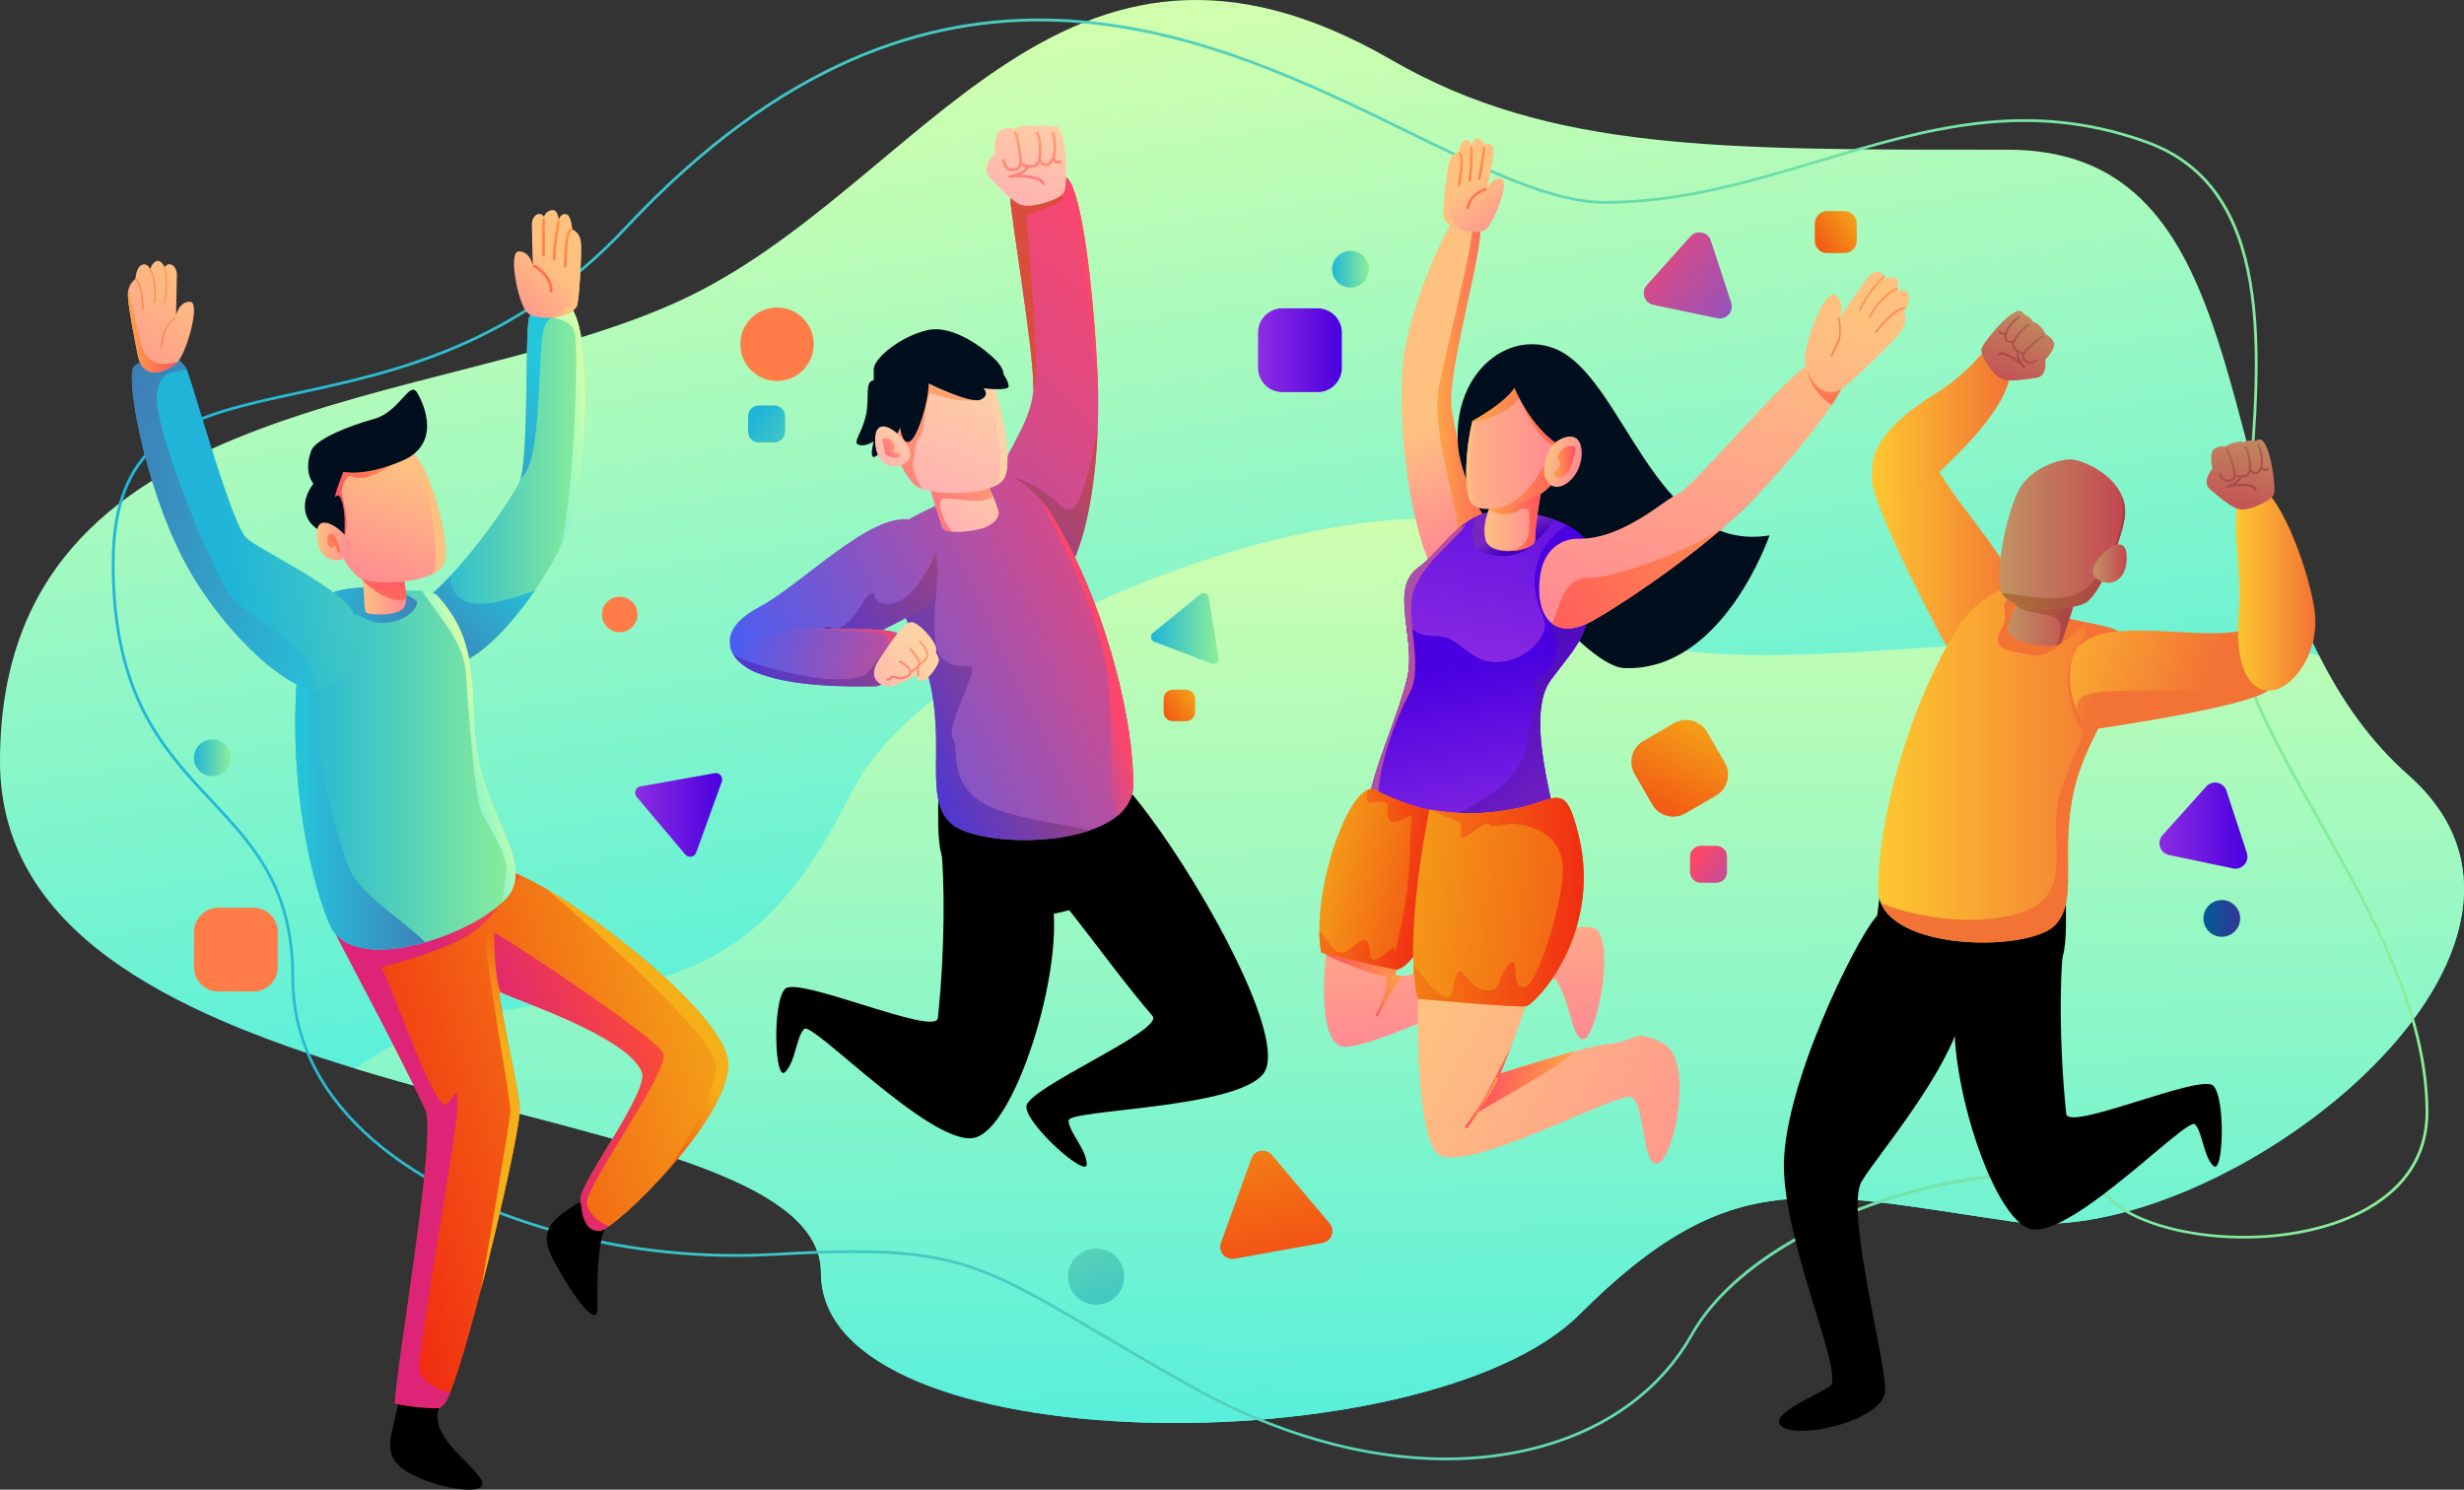 <?xml version="1.0" encoding="utf-8"?>
<!-- Generator: Adobe Illustrator 23.0.3, SVG Export Plug-In . SVG Version: 6.00 Build 0)  -->
<svg version="1.0" id="Layer_3" xmlns="http://www.w3.org/2000/svg" xmlns:xlink="http://www.w3.org/1999/xlink" x="0px" y="0px"
	 viewBox="0 0 1016.415 614.604" style="enable-background:new 0 0 1016.415 614.604;" xml:space="preserve">
<rect x="0" y="0" width="1016.415" height="614.604" fill="#333333" stroke="none"/>
<style type="text/css">
	.st0{fill:url(#SVGID_1_);}
	.st1{fill:url(#SVGID_2_);}
	.st2{fill:url(#SVGID_3_);}
	.st3{fill:url(#SVGID_4_);}
	.st4{fill:url(#SVGID_5_);}
	.st5{fill:url(#SVGID_6_);}
	.st6{fill:url(#SVGID_7_);}
	.st7{fill:url(#SVGID_8_);}
	.st8{fill:url(#SVGID_9_);}
	.st9{fill:url(#SVGID_10_);}
	.st10{fill:url(#SVGID_11_);}
	.st11{fill:url(#SVGID_12_);}
	.st12{fill:url(#SVGID_13_);}
	.st13{fill:url(#SVGID_14_);}
	.st14{fill:#0F7BFD;}
	.st15{fill:url(#SVGID_15_);}
	.st16{fill:url(#SVGID_16_);}
	.st17{fill:url(#SVGID_17_);}
	.st18{fill:url(#SVGID_18_);}
	.st19{fill:url(#SVGID_19_);}
	.st20{fill:url(#SVGID_20_);}
	.st21{fill:url(#SVGID_21_);}
	.st22{fill:#010E1E;}
	.st23{fill:url(#SVGID_22_);}
	.st24{fill:url(#SVGID_23_);}
	.st25{fill:url(#SVGID_24_);}
	.st26{fill:url(#SVGID_25_);}
	.st27{fill:url(#SVGID_26_);}
	.st28{fill:url(#SVGID_27_);}
	.st29{fill:url(#SVGID_28_);}
	.st30{fill:url(#SVGID_29_);}
	.st31{fill:url(#SVGID_30_);}
	.st32{fill:url(#SVGID_31_);}
	.st33{fill:url(#SVGID_32_);}
	.st34{fill:url(#SVGID_33_);}
	.st35{fill:url(#SVGID_34_);}
	.st36{fill:url(#SVGID_35_);}
	.st37{fill:url(#SVGID_36_);}
	.st38{fill:url(#SVGID_37_);}
	.st39{fill:url(#SVGID_38_);}
	.st40{fill:url(#SVGID_39_);}
	.st41{fill:url(#SVGID_40_);}
	.st42{fill:url(#SVGID_41_);}
	.st43{fill:url(#SVGID_42_);}
	.st44{fill:url(#SVGID_43_);}
	.st45{fill:url(#SVGID_44_);}
	.st46{fill:url(#SVGID_45_);}
	.st47{fill:url(#SVGID_46_);}
	.st48{fill:url(#SVGID_47_);}
	.st49{fill:url(#SVGID_48_);}
	.st50{fill:url(#SVGID_49_);}
	.st51{fill:url(#SVGID_50_);}
	.st52{fill:url(#SVGID_51_);}
	.st53{fill:url(#SVGID_52_);}
	.st54{fill:url(#SVGID_53_);}
	.st55{fill:url(#SVGID_54_);}
	.st56{fill:url(#SVGID_55_);}
	.st57{fill:url(#SVGID_56_);}
	.st58{fill:url(#SVGID_57_);}
	.st59{fill:url(#SVGID_58_);}
	.st60{fill:url(#SVGID_59_);}
	.st61{fill:url(#SVGID_60_);}
	.st62{fill:url(#SVGID_61_);}
	.st63{fill:url(#SVGID_62_);}
	.st64{fill:url(#SVGID_63_);}
	.st65{fill:url(#SVGID_64_);}
	.st66{fill:url(#SVGID_65_);}
	.st67{fill:url(#SVGID_66_);}
	.st68{fill:url(#SVGID_67_);}
	.st69{fill:url(#SVGID_68_);}
	.st70{fill:url(#SVGID_69_);}
	.st71{fill:url(#SVGID_70_);}
	.st72{fill:url(#SVGID_71_);}
	.st73{fill:url(#SVGID_72_);}
	.st74{fill:url(#SVGID_73_);}
	.st75{fill:url(#SVGID_74_);}
	.st76{fill:url(#SVGID_75_);}
	.st77{fill:url(#SVGID_76_);}
	.st78{fill:url(#SVGID_77_);}
	.st79{fill:url(#SVGID_78_);}
	.st80{fill:url(#SVGID_79_);}
	.st81{fill:url(#SVGID_80_);}
	.st82{fill:url(#SVGID_81_);}
	.st83{fill:url(#SVGID_82_);}
	.st84{fill:url(#SVGID_83_);}
	.st85{fill:url(#SVGID_84_);}
	.st86{fill:url(#SVGID_85_);}
	.st87{fill:url(#SVGID_86_);}
	.st88{fill:url(#SVGID_87_);}
	.st89{fill:url(#SVGID_88_);}
	.st90{fill:url(#SVGID_89_);}
	.st91{fill:url(#SVGID_90_);}
	.st92{fill:url(#SVGID_91_);}
	.st93{fill:url(#SVGID_92_);}
	.st94{fill:url(#SVGID_93_);}
	.st95{fill:url(#SVGID_94_);}
	.st96{fill:url(#SVGID_95_);}
	.st97{fill:url(#SVGID_96_);}
	.st98{fill:url(#SVGID_97_);}
	.st99{fill:url(#SVGID_98_);}
	.st100{fill:url(#SVGID_99_);}
	.st101{fill:url(#SVGID_100_);}
	.st102{fill:url(#SVGID_101_);}
	.st103{fill:url(#SVGID_102_);}
	.st104{fill:url(#SVGID_103_);}
	.st105{fill:url(#SVGID_104_);}
	.st106{fill:url(#SVGID_105_);}
	.st107{fill:url(#SVGID_106_);}
	.st108{fill:url(#SVGID_107_);}
	.st109{fill:url(#SVGID_108_);}
	.st110{fill:url(#SVGID_109_);}
	.st111{fill:url(#SVGID_110_);}
	.st112{fill:url(#SVGID_111_);}
	.st113{fill:url(#SVGID_112_);}
	.st114{fill:url(#SVGID_113_);}
	.st115{fill:url(#SVGID_114_);}
	.st116{fill:url(#SVGID_115_);}
	.st117{fill:url(#SVGID_116_);}
	.st118{fill:url(#SVGID_117_);}
	.st119{fill:url(#SVGID_118_);}
	.st120{fill:url(#SVGID_119_);}
	.st121{fill:url(#SVGID_120_);}
	.st122{fill:url(#SVGID_121_);}
	.st123{fill:url(#SVGID_122_);}
	.st124{fill:url(#SVGID_123_);}
	.st125{fill:url(#SVGID_124_);}
	.st126{fill:url(#SVGID_125_);}
	.st127{fill:url(#SVGID_126_);}
	.st128{fill:url(#SVGID_127_);}
	.st129{fill:url(#SVGID_128_);}
	.st130{fill:url(#SVGID_129_);}
	.st131{fill:url(#SVGID_130_);}
	.st132{fill:url(#SVGID_131_);}
	.st133{fill:#FF7C48;}
	.st134{fill:url(#SVGID_132_);}
	.st135{fill:url(#SVGID_133_);}
	.st136{fill:url(#SVGID_134_);}
	.st137{fill:url(#SVGID_135_);}
	.st138{fill:url(#SVGID_136_);}
	.st139{fill:url(#SVGID_137_);}
	.st140{fill:url(#SVGID_138_);}
	.st141{fill:url(#SVGID_139_);}
	.st142{fill:url(#SVGID_140_);}
	.st143{fill:url(#SVGID_141_);}
	.st144{fill:url(#SVGID_142_);}
	.st145{fill:url(#SVGID_143_);}
	.st146{fill:url(#SVGID_144_);}
	.st147{fill:url(#SVGID_145_);}
	.st148{fill:url(#SVGID_146_);}
</style>
<linearGradient id="SVGID_1_" gradientUnits="userSpaceOnUse" x1="458.051" y1="12.547" x2="534.161" y2="512.449">
	<stop  offset="0" style="stop-color:#D0FFAE"/>
	<stop  offset="1" style="stop-color:#34EBE9"/>
</linearGradient>
<path class="st0" d="M830.87,504.093c-84.174-12.109-116.684-24.437-179.282,38.161c-62.586,62.586-312.942,62.171-312.942-17.137
	c0-43.212-100.527-56.37-192.037-84.232C70.163,417.6,0,384.052,0,314.109c0-153.657,179.905-143.854,280.224-189.938
	c100.331-46.072,156.609-178.74,293.821-99.42C639.526,62.6,710.231,61.77,828.183,61.77c97.379,0,84.647,121.147,128.39,208.585
	c9.26,18.486,21.035,35.473,36.904,49.485C1076.163,392.84,915.045,516.201,830.87,504.093z"/>
<linearGradient id="SVGID_2_" gradientUnits="userSpaceOnUse" x1="578.766" y1="207.947" x2="585.686" y2="700.93">
	<stop  offset="0" style="stop-color:#D0FFAE"/>
	<stop  offset="1" style="stop-color:#34EBE9"/>
</linearGradient>
<path class="st1" d="M830.87,504.093c-84.174-12.109-116.684-24.437-179.282,38.161c-62.586,62.586-312.942,62.171-312.942-17.137
	c0-43.212-100.527-56.37-192.037-84.232c15.58-10.99,31.61-18.636,46.66-21.346c83.69-15.073,118.437-13.631,158.085-92.766
	c39.648-79.146,277.353-157.728,302.378-82.468c18.336,55.182,192.233,1.269,302.839,26.052
	c9.26,18.486,21.035,35.473,36.904,49.485C1076.163,392.84,915.045,516.201,830.87,504.093z"/>
<g>
	<linearGradient id="SVGID_3_" gradientUnits="userSpaceOnUse" x1="46.095" y1="305.055" x2="1001.728" y2="305.055">
		<stop  offset="0" style="stop-color:#20B5D8"/>
		<stop  offset="1" style="stop-color:#8CEE98"/>
	</linearGradient>
	<path class="st2" d="M596.438,602.484c-33.663,0-70.191-10.269-104.9-29.739c-15.484-8.687-27.981-16.053-39.008-22.552
		c-50.879-29.989-61.465-36.226-133.652-32.082c-5.118,0.295-10.262,0.439-15.399,0.439c-60.155,0.002-120.473-19.801-153.77-51.239
		c-19.579-18.485-29.506-40.034-29.506-64.046c0-36.864-16.2-54.175-33.351-72.501c-20.038-21.409-40.757-43.548-40.757-98.23
		c0-54.375,32.096-61.324,76.519-70.941c39.895-8.638,89.544-19.387,135.444-68.372l0.421,0.395l-0.421-0.395
		C384.892-42.139,498.916,13.665,582.174,54.41c31.259,15.298,58.255,28.51,79.781,28.51c31.34,0,60.427-8.705,88.556-17.123
		c44.064-13.187,85.685-25.642,135.299-7.672c53.077,19.223,47.407,86.988,42.404,146.775c-2.753,32.902-5.354,63.979,2.485,82.415
		c6.951,16.349,16.412,33.096,26.428,50.827c21.75,38.502,44.239,78.314,44.599,120.134c0.22,25.52-17.734,38.423-32.835,44.754
		c-34.521,14.472-83.3,7.673-99.021-8.046c-8.752-8.753-28.789-11.713-54.968-8.123c-43.328,5.941-97.254,29.826-116.486,63.979
		c-15.533,27.585-44.563,45.466-81.739,50.349C610.078,602.055,603.317,602.484,596.438,602.484z M352.408,515.802
		c44.051,0,58.731,8.656,100.708,33.398c11.021,6.496,23.513,13.859,38.986,22.539c41.586,23.328,85.776,33.38,124.425,28.306
		c36.809-4.834,65.534-22.51,80.886-49.771c9.127-16.209,26.35-31.145,49.804-43.191c20.73-10.648,44.713-18.235,67.53-21.364
		c26.541-3.639,46.932-0.559,55.939,8.449c15.474,15.474,63.621,22.11,97.759,7.798c14.775-6.194,32.342-18.8,32.129-43.68
		c-0.357-41.521-22.772-81.202-44.45-119.576c-10.032-17.76-19.509-34.535-26.484-50.943c-7.951-18.699-5.339-49.914-2.574-82.962
		c4.969-59.375,10.6-126.672-41.647-145.595c-49.259-17.841-90.7-5.438-134.575,7.693c-28.209,8.442-57.378,17.171-88.887,17.171
		c-21.793,0-48.9-13.266-80.289-28.627C498.733,14.859,385.15-40.728,258.899,94.01c-46.145,49.248-95.99,60.039-136.042,68.71
		c-43.895,9.503-75.61,16.37-75.61,69.814c0,54.227,20.561,76.196,40.445,97.443c17.312,18.497,33.663,35.968,33.663,73.288
		c0,23.682,9.806,44.948,29.145,63.207c35.924,33.919,103.566,54.204,168.311,50.488
		C331.796,516.214,342.803,515.802,352.408,515.802z"/>
</g>
<g>
	<linearGradient id="SVGID_4_" gradientUnits="userSpaceOnUse" x1="491.518" y1="84.912" x2="267.214" y2="341.197">
		<stop  offset="0" style="stop-color:#FC466B"/>
		<stop  offset="0.106" style="stop-color:#F44771"/>
		<stop  offset="0.269" style="stop-color:#DF4A81"/>
		<stop  offset="0.469" style="stop-color:#BB4E9C"/>
		<stop  offset="0.698" style="stop-color:#8A54C1"/>
		<stop  offset="0.949" style="stop-color:#4D5CF1"/>
		<stop  offset="1" style="stop-color:#3F5EFB"/>
	</linearGradient>
	<path class="st3" d="M429.484,221.607c2.604,0.667,12.216,12.385,13.946,8.343c7.636-17.838,10.564-49.519,9.319-75.346
		c-1.654-34.329-6.625-80.027-13.657-81.831c-7.031-1.803-22.334,2.746-22.334,8.95s9.521,61.684,9.521,77.719
		c0,13.291-11.162,26.883-14.301,36.722C407.734,209.467,412.782,217.328,429.484,221.607z"/>
	<linearGradient id="SVGID_5_" gradientUnits="userSpaceOnUse" x1="405.106" y1="120.476" x2="361.003" y2="125.413">
		<stop  offset="0" style="stop-color:#DA4C3C"/>
		<stop  offset="1" style="stop-color:#4736D9"/>
	</linearGradient>
	<path class="st4" d="M420.742,76.4c-2.39,1.498-3.984,3.324-3.984,5.324c0,6.204,9.521,61.684,9.521,77.719
		c0,0.368-0.039,0.736-0.056,1.105c0.01-0.009,0.02-0.012,0.03-0.022c3.596-3.596-2.876-68.3-2.876-70.995
		c0-2.696,14.142-3.364,16.789-9.885C442.456,74.001,430.026,74.966,420.742,76.4z"/>
	<linearGradient id="SVGID_6_" gradientUnits="userSpaceOnUse" x1="413.875" y1="121.073" x2="373.738" y2="125.567">
		<stop  offset="0" style="stop-color:#FC466B"/>
		<stop  offset="1" style="stop-color:#3F5EFB"/>
	</linearGradient>
	<path class="st5" d="M452.749,154.604c-1.593-33.057-6.263-76.64-12.885-81.434c-6.642,0.424-19.058,2.778-16.016,3.979
		c3.794,1.498,16.275,0.399,19.57,11.083c1.471,4.771,9.187,66.1,9.395,72.887c0.014,0.468,0.074,0.662,0.171,0.632
		C452.939,159.33,452.862,156.943,452.749,154.604z"/>
	<linearGradient id="SVGID_7_" gradientUnits="userSpaceOnUse" x1="463.618" y1="171.886" x2="366.264" y2="283.121">
		<stop  offset="0" style="stop-color:#DA4C3C"/>
		<stop  offset="1" style="stop-color:#4736D9"/>
	</linearGradient>
	<path class="st6" d="M443.43,229.95c5.526-12.909,8.585-33.069,9.382-53.013c-4.26,19.886-7.436,39.654-15.785,31.305
		c-7.751-7.751-18.172-12.07-24.803-12.764c-0.079,0.227-0.175,0.463-0.246,0.686c-4.244,13.303,0.804,21.163,17.506,25.443
		C432.088,222.274,441.7,233.992,443.43,229.95z"/>
	<path d="M467.021,327.63c0,2.753,3.791,21.986,0.482,31.085c-3.309,9.099-29.159,22.128-51.493,18.819
		c-22.334-3.309-24.652-15.397-27.719-25.444c-1.691-5.538-1.248-18.051-1.248-22.981S467.021,327.63,467.021,327.63z"/>
	<path d="M467.021,327.63c24.436,29.224,65.18,100.635,54.169,115.271c-11.011,14.636-80.547,14.732-80.419,19.409
		c0.127,4.678,7.343,11.795,7.51,17.934c0.167,6.139-24.719-16.003-24.926-23.604s57.178-31.511,52.067-37.48
		c-19.12-22.327-36.728-49.257-46.934-57.136C418.282,354.147,462.228,321.898,467.021,327.63z"/>
	<linearGradient id="SVGID_8_" gradientUnits="userSpaceOnUse" x1="493.067" y1="238.842" x2="316.94" y2="322.712">
		<stop  offset="0" style="stop-color:#FC466B"/>
		<stop  offset="1" style="stop-color:#3F5EFB"/>
	</linearGradient>
	<path class="st7" d="M391.815,205.477c-6.79,4.16-22.129,9.796-23.759,14.691c-6.403,19.224,3.701,26.89,12.385,50.658
		c11.788,32.261-0.414,56.663,11.374,68.451s75.689,11.167,75.689-15.51c0-26.677-10.387-68.53-28.068-101.721
		c-6.291-11.809-11.844-20.29-22.666-25.77C409.025,192.352,397.125,202.224,391.815,205.477z"/>
	<linearGradient id="SVGID_9_" gradientUnits="userSpaceOnUse" x1="464.61" y1="259.192" x2="368.606" y2="304.908">
		<stop  offset="0" style="stop-color:#DA4C3C"/>
		<stop  offset="1" style="stop-color:#4736D9"/>
	</linearGradient>
	<path class="st8" d="M391.815,339.276c7.701,7.701,37.64,10.103,57.477,3.408c-5.083-2.155-21.655-3.142-37.314-8.434
		c-22.454-7.588-16.027-26.619-18.763-29.354c-2.736-2.736,3.475-15.576,6.87-24.731c3.395-9.156-2.995-2.426-10.384-7.618
		c-7.389-5.192-2.993-27.757-2.993-35.944c0-6.789-1.199-10.457-2.679-14.523c-1.48-4.066-15.894,23.309-11.701,29.1
		c0.407,0.562,0.794,1.761,1.167,3.469c2.188,4.592,4.617,9.802,6.946,16.178C392.228,303.086,380.027,327.488,391.815,339.276z"/>
	<linearGradient id="SVGID_10_" gradientUnits="userSpaceOnUse" x1="468.929" y1="188.154" x2="292.802" y2="272.023">
		<stop  offset="0" style="stop-color:#FC466B"/>
		<stop  offset="1" style="stop-color:#3F5EFB"/>
	</linearGradient>
	<path class="st9" d="M313.172,250.443c17.365-9.12,45.533-38.92,62.34-36.086c12.897,2.175,14.855,31.653,4.928,37.029
		c-9.926,5.377-52.01,27.298-62.764,27.298S288.759,263.264,313.172,250.443z"/>
	<linearGradient id="SVGID_11_" gradientUnits="userSpaceOnUse" x1="446.753" y1="209.953" x2="325.517" y2="267.685">
		<stop  offset="0" style="stop-color:#DA4C3C"/>
		<stop  offset="1" style="stop-color:#4736D9"/>
	</linearGradient>
	<path class="st10" d="M373.623,246.426c-6.887,4.952-12.64,2.236-12.64,0c0-2.236-1.997-3.397-5.91,3.673
		c-3.913,7.07-12.3,12.134-12.3,9.303c0-2.832-5.392,1.761-11.183,4.357c-2.962,1.328,10.583,1.401,25.125-0.226
		c10.375-5.06,19.697-9.965,23.725-12.147c5.547-3.004,7.379-13.532,5.67-22.618c-0.129-0.347-0.208-0.543-0.208-0.543
		S380.51,241.473,373.623,246.426z"/>
	<linearGradient id="SVGID_12_" gradientUnits="userSpaceOnUse" x1="405.394" y1="280.091" x2="296.161" y2="262.844">
		<stop  offset="0" style="stop-color:#FC466B"/>
		<stop  offset="1" style="stop-color:#3F5EFB"/>
	</linearGradient>
	<path class="st11" d="M326.901,259.576c15.717,0,44.255-1.241,44.255,2.895c0,4.136-2.895,20.68-10.34,20.68
		s-56.556,1.834-59.712-16.868"/>
	<linearGradient id="SVGID_13_" gradientUnits="userSpaceOnUse" x1="363.537" y1="248.952" x2="327.075" y2="290.612">
		<stop  offset="0" style="stop-color:#FC466B"/>
		<stop  offset="1" style="stop-color:#3F5EFB"/>
	</linearGradient>
	<path class="st12" d="M332.489,259.54l-0.003,0c5.495,1.224,31.849-0.474,33.1,3.62c1.25,4.094,1.306,5.827,3.347,3.785
		c0.442-0.442,1.168-0.957,1.975-1.526c0.166-1.233,0.247-2.263,0.247-2.947C371.156,258.789,348.543,259.368,332.489,259.54z"/>
	<linearGradient id="SVGID_14_" gradientUnits="userSpaceOnUse" x1="421.6" y1="233.843" x2="304.656" y2="289.531">
		<stop  offset="0" style="stop-color:#DA4C3C"/>
		<stop  offset="1" style="stop-color:#4736D9"/>
	</linearGradient>
	<path class="st13" d="M368.284,267.004c-4.793,1.048-7.414,7.563-10.184,10.334c-2.771,2.771-10.184,3.445-19.32,2.546
		c-9.116-0.897-32.668-6.439-36.449-10.142c8.289,15.001,51.536,13.409,58.486,13.409c5.552,0,8.572-9.199,9.75-15.593
		C369.856,267.05,369.077,266.83,368.284,267.004z"/>
	<path class="st14" d="M396.778,228.225"/>
	<linearGradient id="SVGID_15_" gradientUnits="userSpaceOnUse" x1="376.986" y1="267.462" x2="349.429" y2="287.631">
		<stop  offset="0" style="stop-color:#FED2A4"/>
		<stop  offset="1" style="stop-color:#FFADB4"/>
	</linearGradient>
	<path class="st15" d="M363.349,270.977c3.267-4.46,9.771-15.549,13.339-14.237s8.996,7.826,9.539,10.695s-5.04,9.151-5.04,9.151
		s-10.527,6.614-14.25,6.614C363.214,283.2,356.835,279.869,363.349,270.977z"/>
	<linearGradient id="SVGID_16_" gradientUnits="userSpaceOnUse" x1="382.335" y1="274.771" x2="354.777" y2="294.939">
		<stop  offset="0" style="stop-color:#FED2A4"/>
		<stop  offset="1" style="stop-color:#FFADB4"/>
	</linearGradient>
	<path class="st16" d="M378.468,278.286c-0.501,2.087,0.202,3.207,2.496,2.496s6.889-7.039,6.29-9.036
		c-0.599-1.997-2.172-4.468-3.295-3.345S379.067,275.79,378.468,278.286z"/>
	<path d="M432.761,366.574c9.031,25.102-13.442,100.918-31.64,102.986c-18.198,2.068-66.079-48.356-69.388-45.048
		c-3.309,3.309-3.516,13.442-7.858,17.785c-4.343,4.343-5.377-28.952,0-34.329c5.377-5.377,62.195,19.851,63.014,12.036
		c3.065-29.235,2.7-56.939,1.403-69.767C386.995,337.408,430.231,359.542,432.761,366.574z"/>
	<linearGradient id="SVGID_17_" gradientUnits="userSpaceOnUse" x1="406.312" y1="188.57" x2="383.748" y2="217.924">
		<stop  offset="0" style="stop-color:#FED2A4"/>
		<stop  offset="1" style="stop-color:#FFADB4"/>
	</linearGradient>
	<path class="st17" d="M380.441,191.828c0,0,7.031,22.128,8.272,25.643c1.241,3.516,14.114,1.654,17.992,0
		c3.877-1.654,5.273-4.136,5.273-5.997c0-1.861-7.755-20.628-10.702-21.559C398.329,188.984,380.441,183.814,380.441,191.828z"/>
	<linearGradient id="SVGID_18_" gradientUnits="userSpaceOnUse" x1="428.648" y1="188.925" x2="382.734" y2="210.789">
		<stop  offset="0" style="stop-color:#FEB66B"/>
		<stop  offset="1" style="stop-color:#FF7480"/>
	</linearGradient>
	<path class="st18" d="M402.88,206.648c3.228,0,5.505-0.709,6.755-1.923c-0.827-2.002-1.8-4.21-2.806-6.301
		c-6.271-0.621-21.229-1.968-24.62-1.041c2.169,6.8,5.663,17.708,6.503,20.089c0.427,1.211,2.234,1.783,4.577,1.947
		c-0.003-0.001-0.005-0.003-0.008-0.005c-2.909-1.412-6.477-10.669-5.279-12.766C389.202,204.551,395.891,206.648,402.88,206.648z"
		/>
	<linearGradient id="SVGID_19_" gradientUnits="userSpaceOnUse" x1="399.384" y1="150.167" x2="374.822" y2="209.874">
		<stop  offset="0" style="stop-color:#FED2A4"/>
		<stop  offset="1" style="stop-color:#FFADB4"/>
	</linearGradient>
	<path class="st19" d="M361.909,165.054c1.484,9.031,10.11,32.157,16.734,35.908s32.422,3.93,35.908-4.288
		c3.486-8.218-2.44-35.194-7.495-44.305s-16.734-12.863-21.963-12.863C379.863,139.508,359.12,148.083,361.909,165.054z"/>
	<linearGradient id="SVGID_20_" gradientUnits="userSpaceOnUse" x1="402.056" y1="168.78" x2="387.778" y2="172.673">
		<stop  offset="0" style="stop-color:#FED2A4"/>
		<stop  offset="1" style="stop-color:#FFADB4"/>
	</linearGradient>
	<path class="st20" d="M407.055,152.37c-5.055-9.111-16.734-12.863-21.963-12.863c-2.004,0-6.287,1.264-10.65,3.773
		c3.271-1.511,6.2-2.275,7.754-2.275c5.229,0,16.908,3.752,21.963,12.863c5.055,9.111,10.982,36.087,7.495,44.305
		c-0.476,1.123-1.381,2.084-2.584,2.905c2.673-1.061,4.675-2.506,5.48-4.403C418.037,188.457,412.11,161.481,407.055,152.37z"/>
	<linearGradient id="SVGID_21_" gradientUnits="userSpaceOnUse" x1="403.528" y1="140.869" x2="357.74" y2="209.883">
		<stop  offset="0" style="stop-color:#FEB66B"/>
		<stop  offset="1" style="stop-color:#FF7480"/>
	</linearGradient>
	<path class="st21" d="M379.367,180.288c2.247-2.247,1.349-9.002,4.044-18.098c0,0,5.691,1.774,10.259,2.712
		c4.568,0.938,10.761,0,10.761,0s0,0-23.99-12.321c-3.269-1.048-10.21,14.527-10.21,14.527s-2.328,8.155-2.088,17.393
		c3.21,7.568,7.115,14.544,10.5,16.461c0.484,0.274,1.08,0.526,1.752,0.76c-2.459-3.551-4.37-9.486-3.724-11.101
		C377.57,188.376,377.12,182.535,379.367,180.288z"/>
	<path class="st22" d="M360.421,156.846c-4.028,0.746-1.492,7.161-3.282,14.769s-5.669,11.04-2.835,11.935
		c2.835,0.895,6.117-1.492,6.117-1.492s-1.79,6.477,0,6.477c1.79,0,9.399-7.671,10.891-12.147c0,0,0.918,7.834,4.2,5.597
		s7.585-16.786,7.585-23.797c0,0,17.156,8.504,21.334,6.713c4.177-1.79,1.268-4.699,1.268-4.699s10.368,1.268,10.368-0.821
		c0-2.089-2.089-4.923-2.089-4.923s0.224-2.462-3.431-6.117c-3.655-3.655-17.007-14.769-28.196-12.084
		c-11.189,2.685-21.93,11.636-21.93,16.112C360.421,156.846,360.421,156.846,360.421,156.846z"/>
	<linearGradient id="SVGID_22_" gradientUnits="userSpaceOnUse" x1="374.338" y1="174.378" x2="360.56" y2="195.146">
		<stop  offset="0" style="stop-color:#FED2A4"/>
		<stop  offset="1" style="stop-color:#FFADB4"/>
	</linearGradient>
	<path class="st23" d="M360.983,181.387c0,13.65,11.821,12.755,14.282,7.385C377.727,183.401,360.983,167.736,360.983,181.387z"/>
	<linearGradient id="SVGID_23_" gradientUnits="userSpaceOnUse" x1="433.146" y1="44.741" x2="416.736" y2="90.799">
		<stop  offset="0" style="stop-color:#FED2A4"/>
		<stop  offset="1" style="stop-color:#FFADB4"/>
	</linearGradient>
	<path class="st24" d="M410.536,63.252c-4.808,4.808-4.052,8.173-2.06,10.165c1.992,1.992,8.791,10.165,13.324,11.264
		s15.339-2.362,17.033-5.22s1.374-25.824-3.159-27.473c-0.673-0.245-1.724-0.3-2.396,0.372c-0.988-0.672-4.375-0.93-6.122-0.046
		c-1.283-1.283-6.501-0.403-8.909,0.919c-2.39-0.873-5.423,0.176-6.163,0.915C409.818,56.415,410.536,63.252,410.536,63.252z"/>
	<g>
		<linearGradient id="SVGID_24_" gradientUnits="userSpaceOnUse" x1="390.072" y1="268.452" x2="366.109" y2="278.936">
			<stop  offset="0" style="stop-color:#FEB66B"/>
			<stop  offset="1" style="stop-color:#FF7480"/>
		</linearGradient>
		<path class="st25" d="M366.035,280.857c-0.248,0-0.449-0.201-0.449-0.449c0-0.248,0.201-0.449,0.449-0.449
			c0.801,0,0.929-0.243,1.092-0.551c0.38-0.717,0.869-0.992,2.372-0.39c2.488,0.993,4.584-0.175,5.431-1.024
			c0.17-0.17,0.225-0.426,0.162-0.763c-0.199-1.079-1.551-2.681-4.12-3.826c-0.226-0.101-0.328-0.366-0.227-0.593
			c0.101-0.227,0.366-0.329,0.593-0.227c2.521,1.124,4.341,2.884,4.638,4.483c0.116,0.627-0.03,1.181-0.411,1.561
			c-1.004,1.003-3.479,2.389-6.4,1.223c-1.037-0.415-1.102-0.292-1.244-0.024C367.718,280.213,367.377,280.857,366.035,280.857z"/>
	</g>
	<g>
		<linearGradient id="SVGID_25_" gradientUnits="userSpaceOnUse" x1="389.231" y1="266.529" x2="365.268" y2="277.013">
			<stop  offset="0" style="stop-color:#FEB66B"/>
			<stop  offset="1" style="stop-color:#FF7480"/>
		</linearGradient>
		<path class="st26" d="M375.567,277.712c-0.163,0-0.321-0.089-0.4-0.244c-0.113-0.221-0.026-0.492,0.194-0.605
			c1.318-0.677,3.407-2.142,3.407-3.195c0-1.131-2.172-4.048-3.54-5.621c-0.163-0.187-0.143-0.471,0.044-0.634
			c0.187-0.163,0.47-0.144,0.634,0.044c0.385,0.442,3.761,4.373,3.761,6.211c0,1.941-3.496,3.79-3.895,3.994
			C375.706,277.697,375.636,277.712,375.567,277.712z"/>
	</g>
	<g>
		<linearGradient id="SVGID_26_" gradientUnits="userSpaceOnUse" x1="389.519" y1="267.187" x2="365.556" y2="277.671">
			<stop  offset="0" style="stop-color:#FEB66B"/>
			<stop  offset="1" style="stop-color:#FF7480"/>
		</linearGradient>
		<path class="st27" d="M378.73,279.133c-0.229,0-0.424-0.174-0.446-0.405c-0.039-0.395-0.338-3.898,0.99-5.227
			c0.038-0.038,0.083-0.069,0.132-0.091c0.021-0.01,2.143-0.994,2.675-2.789c0.384-1.299-1.529-4.105-2.826-5.568
			c-0.164-0.185-0.147-0.469,0.039-0.634c0.184-0.164,0.469-0.148,0.634,0.039c0.377,0.425,3.666,4.222,3.015,6.419
			c-0.59,1.992-2.634,3.092-3.083,3.312c-0.824,0.924-0.774,3.514-0.683,4.452c0.025,0.247-0.156,0.467-0.403,0.491
			C378.759,279.132,378.744,279.133,378.73,279.133z"/>
	</g>
	<linearGradient id="SVGID_27_" gradientUnits="userSpaceOnUse" x1="404.431" y1="164.902" x2="404.431" y2="164.902">
		<stop  offset="0" style="stop-color:#FED2A4"/>
		<stop  offset="1" style="stop-color:#FFADB4"/>
	</linearGradient>
	<path class="st28" d="M404.431,164.902"/>
	<linearGradient id="SVGID_28_" gradientUnits="userSpaceOnUse" x1="374.611" y1="181.529" x2="364.301" y2="186.439">
		<stop  offset="0" style="stop-color:#FEB66B"/>
		<stop  offset="1" style="stop-color:#FF7480"/>
	</linearGradient>
	<path class="st29" d="M364.041,181.536c0.449-1.048,3.295-1.248,4.593,1.298c1.298,2.546-0.499,2.446,0,3.495
		c0.499,1.048,3.145-0.2,2.846,1.548c-0.3,1.747-5.591,1.048-6.24-0.799S364.041,181.536,364.041,181.536z"/>
	<linearGradient id="SVGID_29_" gradientUnits="userSpaceOnUse" x1="426.244" y1="209.443" x2="426.244" y2="209.443">
		<stop  offset="0" style="stop-color:#FC466B"/>
		<stop  offset="1" style="stop-color:#3F5EFB"/>
	</linearGradient>
	<path class="st30" d="M426.244,209.443"/>
	<linearGradient id="SVGID_30_" gradientUnits="userSpaceOnUse" x1="452.008" y1="268.721" x2="408.575" y2="282.5">
		<stop  offset="0" style="stop-color:#FC466B"/>
		<stop  offset="1" style="stop-color:#3F5EFB"/>
	</linearGradient>
	<path class="st31" d="M466.523,329.178c0.632-1.671,0.98-3.471,0.98-5.412c0-26.677-10.387-68.53-28.068-101.721
		c-3.435-6.449-6.657-11.898-10.63-16.416c5.871,10.293,25.399,48.967,28.192,73.504c2.787,24.488-0.505,61.832,4.841,56.695
		c0.028-0.025,0.054-0.05,0.082-0.076C463.393,334.269,464.984,331.97,466.523,329.178z"/>
	<g>
		<linearGradient id="SVGID_31_" gradientUnits="userSpaceOnUse" x1="413.863" y1="45.353" x2="419.747" y2="79.001">
			<stop  offset="0" style="stop-color:#FEB66B"/>
			<stop  offset="1" style="stop-color:#FF7480"/>
		</linearGradient>
		<path class="st32" d="M417.672,70.608c-2.933,0-3.704-2.185-4.451-4.298c-0.101-0.287,0.05-0.602,0.337-0.704
			c0.289-0.099,0.602,0.05,0.704,0.337c0.874,2.477,1.461,3.562,3.41,3.562c1.059,0,1.755-0.239,2.191-0.752
			c0.644-0.759,0.791-2.239,0.437-4.399c-0.137-0.833-0.26-1.634-0.378-2.395c-0.488-3.175-0.91-5.916-1.744-6.75
			c-0.215-0.215-0.215-0.565,0-0.78c0.215-0.215,0.565-0.215,0.78,0c1.089,1.089,1.494,3.72,2.054,7.362
			c0.116,0.758,0.239,1.556,0.375,2.385c0.415,2.53,0.192,4.26-0.684,5.292C420.052,70.235,419.06,70.608,417.672,70.608z"/>
	</g>
	<g>
		<linearGradient id="SVGID_32_" gradientUnits="userSpaceOnUse" x1="421.64" y1="43.993" x2="427.524" y2="77.641">
			<stop  offset="0" style="stop-color:#FEB66B"/>
			<stop  offset="1" style="stop-color:#FF7480"/>
		</linearGradient>
		<path class="st33" d="M425.092,69.288c-1.925,0-3.894-0.821-4.441-1.369c-0.215-0.215-0.215-0.565,0-0.78
			c0.215-0.215,0.565-0.215,0.78,0c0.333,0.332,2.436,1.244,4.289,1.008c0.93-0.118,1.599-0.513,1.989-1.174
			c1.455-2.467,0.84-9.946-0.326-11.868c-0.158-0.26-0.075-0.6,0.185-0.757c0.261-0.158,0.601-0.075,0.757,0.185
			c1.376,2.267,2.048,10.096,0.334,13c-0.565,0.957-1.533,1.547-2.801,1.708C425.606,69.273,425.349,69.288,425.092,69.288z"/>
	</g>
	<g>
		<linearGradient id="SVGID_33_" gradientUnits="userSpaceOnUse" x1="428.511" y1="42.792" x2="434.395" y2="76.439">
			<stop  offset="0" style="stop-color:#FEB66B"/>
			<stop  offset="1" style="stop-color:#FF7480"/>
		</linearGradient>
		<path class="st34" d="M431.444,68.567c-0.12,0-0.24-0.009-0.361-0.026c-1.715-0.253-2.816-2.269-2.862-2.355
			c-0.144-0.268-0.044-0.602,0.224-0.746c0.269-0.146,0.602-0.044,0.747,0.223c0.243,0.449,1.087,1.646,2.054,1.787
			c0.512,0.076,1.02-0.148,1.55-0.678c2.259-2.259,2.129-7.707,1.052-11.812c-0.078-0.295,0.099-0.596,0.393-0.673
			c0.295-0.078,0.596,0.099,0.673,0.393c1.193,4.548,1.242,10.292-1.339,12.872C432.9,68.226,432.185,68.567,431.444,68.567z"/>
	</g>
	<g>
		<linearGradient id="SVGID_34_" gradientUnits="userSpaceOnUse" x1="418.246" y1="44.587" x2="424.13" y2="78.234">
			<stop  offset="0" style="stop-color:#FEB66B"/>
			<stop  offset="1" style="stop-color:#FF7480"/>
		</linearGradient>
		<path class="st35" d="M430.336,76.354c-0.229,0-0.444-0.144-0.522-0.374c-1.017-2.983-9.889-2.922-13.223-2.648
			c-0.292,0.024-0.563-0.196-0.594-0.496c-0.03-0.299,0.186-0.568,0.486-0.602c0.057-0.007,5.743-0.7,6.807-3.802
			c0.099-0.288,0.412-0.44,0.701-0.343c0.288,0.099,0.442,0.413,0.343,0.701c-0.543,1.583-1.951,2.632-3.419,3.319
			c3.884,0.082,8.995,0.735,9.943,3.515c0.099,0.288-0.055,0.602-0.344,0.7C430.455,76.345,430.395,76.354,430.336,76.354z"/>
	</g>
	<g>
		<linearGradient id="SVGID_35_" gradientUnits="userSpaceOnUse" x1="431.798" y1="42.217" x2="437.682" y2="75.865">
			<stop  offset="0" style="stop-color:#FEB66B"/>
			<stop  offset="1" style="stop-color:#FF7480"/>
		</linearGradient>
		<path class="st36" d="M436.284,67.486c-0.344,0-0.666-0.078-0.963-0.235c-1.118-0.59-1.368-2.083-1.378-2.147
			c-0.048-0.3,0.156-0.581,0.456-0.63c0.298-0.047,0.583,0.155,0.633,0.455c0.047,0.282,0.284,1.074,0.807,1.348
			c0.326,0.172,0.762,0.131,1.294-0.121c0.277-0.131,0.604-0.012,0.734,0.263c0.13,0.275,0.012,0.604-0.263,0.734
			C437.134,67.375,436.693,67.486,436.284,67.486z"/>
	</g>
</g>
<g>
	<linearGradient id="SVGID_36_" gradientUnits="userSpaceOnUse" x1="772.166" y1="225.155" x2="833.846" y2="225.155">
		<stop  offset="0" style="stop-color:#FDC830"/>
		<stop  offset="1" style="stop-color:#F37335"/>
	</linearGradient>
	<path class="st37" d="M799.381,193.457c8.648,16.782,37.119,44.117,34.265,60.272c-2.19,12.397-26.89,20.234-31.991,10.64
		c-5.101-9.594-29.57-56.438-29.489-66.788C772.247,187.231,787.224,169.863,799.381,193.457z"/>
	<path d="M773.857,378.331c-8.227,9.216-39.459,71.8-37.955,105.155c1.504,33.355,25.116,84.269,18.951,88.454
		c-6.164,4.185-27.705,12.554-19.003,17.088c8.702,4.533,41.422-3.487,41.798-15.344c0.376-11.857-16.548-74.279-9.778-86.135
		s51.85-62.955,40.968-85.356C797.956,379.792,786.99,363.618,773.857,378.331z"/>
	<path d="M775.207,370.605c0,2.65-3.649,21.162-0.464,29.92c3.185,8.758,28.066,21.298,49.563,18.113s23.728-14.82,26.68-24.49
		c1.627-5.331,1.201-17.375,1.201-22.12S775.207,370.605,775.207,370.605z"/>
	<linearGradient id="SVGID_37_" gradientUnits="userSpaceOnUse" x1="774.743" y1="316.079" x2="876.93" y2="316.079">
		<stop  offset="0" style="stop-color:#FDC830"/>
		<stop  offset="1" style="stop-color:#F37335"/>
	</linearGradient>
	<path class="st38" d="M847.595,253.03c6.535,4.004,26.298,4.507,27.867,9.218c6.163,18.504-8.561,30.804-16.92,53.681
		c-11.346,31.052,0.398,54.539-10.948,65.885c-11.346,11.346-72.852,10.749-72.852-14.929s9.997-65.962,27.016-97.909
		c6.055-11.366,11.4-19.53,21.816-24.805C831.03,240.397,842.484,249.898,847.595,253.03z"/>
	<linearGradient id="SVGID_38_" gradientUnits="userSpaceOnUse" x1="759.758" y1="299.012" x2="800.121" y2="311.121">
		<stop  offset="0" style="stop-color:#FDC830"/>
		<stop  offset="1" style="stop-color:#F37335"/>
	</linearGradient>
	<path class="st39" d="M775.857,372.541c8.355,20.04,61.294,19.716,71.738,9.273c11.346-11.346-0.398-34.833,10.948-65.885
		c8.359-22.877,23.083-35.177,16.92-53.681c-1.57-4.712-21.332-5.214-27.867-9.218c-2.924-1.791-7.923-5.664-13.062-7.946
		c-13.669,2.724-4.097,6.463-8.711,13.992c-5.695,9.293,3.896,9.516,12.257,11.246c8.361,1.73,16.434-9.514,20.464-11.013
		c4.031-1.498,0.871,4.381-3.858,12.999c-4.728,8.618,1.557,26.556,3.858,28.198s-1.436,6.142-7.877,24.017
		c-6.441,17.875,2.417,33.437-6.695,45.519C835.598,381.145,801.856,383.059,775.857,372.541z"/>
	<linearGradient id="SVGID_39_" gradientUnits="userSpaceOnUse" x1="823.67" y1="256.991" x2="910.337" y2="283.991">
		<stop  offset="0" style="stop-color:#FDC830"/>
		<stop  offset="1" style="stop-color:#F37335"/>
	</linearGradient>
	<path class="st40" d="M922.634,260.575c-18.626,3.083-53.599-6.012-64.855,5.923c-8.637,9.159-2.093,35.572,8.649,33.935
		c10.742-1.637,60.891-9.319,69.146-15.563C943.83,278.625,948.82,256.241,922.634,260.575z"/>
	<linearGradient id="SVGID_40_" gradientUnits="userSpaceOnUse" x1="824.656" y1="264.594" x2="866.956" y2="277.284">
		<stop  offset="0" style="stop-color:#FDC830"/>
		<stop  offset="1" style="stop-color:#F37335"/>
	</linearGradient>
	<path class="st41" d="M930.924,278.393c-9.504,8.649-20.769,6.343-50.176,6.498c-24.109,0.128-23.878,2.806-23.961,8.124
		c2.269,4.782,5.666,8.023,9.642,7.417c10.742-1.637,60.891-9.319,69.146-15.563c2.555-1.933,4.795-5.413,5.897-9.168
		C937.164,275.449,933.195,276.326,930.924,278.393z"/>
	<path class="st14" d="M842.818,274.925"/>
	<path d="M808.183,408.088c-8.693,24.161,12.938,97.136,30.454,99.126s63.603-46.544,66.787-43.359
		c3.185,3.185,3.384,12.938,7.564,17.118c4.18,4.18,5.175-27.867,0-33.042c-5.175-5.175-59.864,19.107-60.653,11.585
		c-2.95-28.139-2.599-54.805-1.351-67.152C852.234,380.016,810.618,401.321,808.183,408.088z"/>
	<linearGradient id="SVGID_41_" gradientUnits="userSpaceOnUse" x1="828.188" y1="251.072" x2="858.542" y2="251.072">
		<stop  offset="0" style="stop-color:#C29362"/>
		<stop  offset="1" style="stop-color:#C34651"/>
	</linearGradient>
	<path class="st42" d="M858.542,239.892c0,0-6.768,21.298-7.962,24.682c-1.194,3.384-13.585,1.592-17.317,0
		c-3.732-1.592-5.076-3.981-5.076-5.772s7.464-19.855,10.301-20.751C841.325,237.155,858.542,232.179,858.542,239.892z"/>
	<linearGradient id="SVGID_42_" gradientUnits="userSpaceOnUse" x1="831.517" y1="254.152" x2="856.425" y2="254.152">
		<stop  offset="0" style="stop-color:#AA7138"/>
		<stop  offset="1" style="stop-color:#AB3D47"/>
	</linearGradient>
	<path class="st43" d="M850.581,264.574c0.757-2.145,3.752-11.484,5.845-18.038c-11.391-7.303-19.066-4.032-22.948-0.985
		c-0.674,1.373-1.34,2.817-1.961,4.231c4.024,3.737,13.495,2.89,16.652,5.258c2.612,1.959,2.263,7.038-0.11,11.148
		C849.359,265.897,850.294,265.386,850.581,264.574z"/>
	<linearGradient id="SVGID_43_" gradientUnits="userSpaceOnUse" x1="824.704" y1="220.303" x2="876.627" y2="220.303">
		<stop  offset="0" style="stop-color:#C29362"/>
		<stop  offset="1" style="stop-color:#C34651"/>
	</linearGradient>
	<path class="st44" d="M876.38,214.122c-1.428,8.693-9.731,30.951-16.107,34.562c-6.376,3.611-31.206,3.783-34.562-4.127
		c-3.356-7.91,2.349-33.875,7.214-42.644c4.865-8.77,16.107-12.381,21.14-12.381S879.064,197.787,876.38,214.122z"/>
	<linearGradient id="SVGID_44_" gradientUnits="userSpaceOnUse" x1="825.821" y1="227.687" x2="876.625" y2="227.687">
		<stop  offset="0" style="stop-color:#AA7138"/>
		<stop  offset="1" style="stop-color:#AB3D47"/>
	</linearGradient>
	<path class="st45" d="M875.161,204.303c1.996,10.851-3.547,28.157-13.538,37.571c-9.014,8.494-25.062,3.544-35.802,2.894
		c3.711,7.691,28.135,7.495,34.452,3.917c6.375-3.611,14.678-25.87,16.107-34.562C876.986,210.435,876.431,207.164,875.161,204.303z
		"/>
	<linearGradient id="SVGID_45_" gradientUnits="userSpaceOnUse" x1="863.286" y1="232.535" x2="877.271" y2="232.535">
		<stop  offset="0" style="stop-color:#C29362"/>
		<stop  offset="1" style="stop-color:#C34651"/>
	</linearGradient>
	<path class="st46" d="M877.271,229.843c0,13.139-11.378,12.277-13.747,7.108C861.155,231.781,877.271,216.704,877.271,229.843z"/>
	<linearGradient id="SVGID_46_" gradientUnits="userSpaceOnUse" x1="772.165" y1="172.494" x2="829.194" y2="172.494">
		<stop  offset="0" style="stop-color:#FDC830"/>
		<stop  offset="1" style="stop-color:#F37335"/>
	</linearGradient>
	<path class="st47" d="M772.166,193.888c0.139-8.69,6.068-19.028,25.673-31.137c19.605-12.109,20.889-22.361,25.737-19.478
		s17.674,13.662-25.175,52.921C783.975,209.411,772.113,197.198,772.166,193.888z"/>
	<linearGradient id="SVGID_47_" gradientUnits="userSpaceOnUse" x1="922.304" y1="242.849" x2="955.095" y2="242.849">
		<stop  offset="0" style="stop-color:#FDC830"/>
		<stop  offset="1" style="stop-color:#F37335"/>
	</linearGradient>
	<path class="st48" d="M931.037,200.807c-14.97,0-5.766,29.03-7.496,50.265s2.733,33.097,12.034,33.797s21.987-15.246,19.103-33.797
		C951.795,232.521,939.109,200.807,931.037,200.807z"/>
	
		<linearGradient id="SVGID_48_" gradientUnits="userSpaceOnUse" x1="814.903" y1="180.158" x2="801.475" y2="217.846" gradientTransform="matrix(-0.778 -0.628 -0.628 0.778 1585.864 497.051)">
		<stop  offset="0" style="stop-color:#C29362"/>
		<stop  offset="1" style="stop-color:#C34651"/>
	</linearGradient>
	<path class="st49" d="M843.68,148.39c0.587,5.532-1.625,7.286-3.917,7.529s-10.823,1.948-14.273,0.316s-8.548-9.392-8.156-12.082
		c0.392-2.69,12.407-17.142,16.14-15.859c0.554,0.19,1.251,0.695,1.333,1.469c0.975,0.081,3.263,1.658,3.92,3.119
		c1.476-0.157,4.345,3.087,5.197,5.167c1.97,0.673,3.361,2.901,3.451,3.752C847.654,144.409,843.68,148.39,843.68,148.39z"/>
	<g>
		
			<linearGradient id="SVGID_49_" gradientUnits="userSpaceOnUse" x1="799.125" y1="180.66" x2="803.939" y2="208.192" gradientTransform="matrix(-0.778 -0.628 -0.628 0.778 1585.864 497.051)">
			<stop  offset="0" style="stop-color:#AA8056"/>
			<stop  offset="1" style="stop-color:#AB3D47"/>
		</linearGradient>
		<path class="st50" d="M835.355,149.402c1.867,1.508,3.481,0.515,5.043-0.446c0.212-0.131,0.278-0.409,0.148-0.621
			c-0.133-0.212-0.409-0.278-0.621-0.148c-1.83,1.127-2.762,1.516-4.002,0.513c-0.674-0.545-0.994-1.055-1.008-1.605
			c-0.02-0.814,0.648-1.832,1.984-3.024c0.515-0.46,1.006-0.906,1.472-1.33c1.943-1.77,3.622-3.297,4.581-3.399
			c0.248-0.026,0.427-0.248,0.401-0.496s-0.248-0.427-0.496-0.401c-1.253,0.133-2.864,1.599-5.094,3.629
			c-0.464,0.423-0.952,0.867-1.465,1.325c-1.565,1.396-2.313,2.613-2.286,3.72C834.033,147.941,834.472,148.689,835.355,149.402z"/>
	</g>
	<g>
		
			<linearGradient id="SVGID_50_" gradientUnits="userSpaceOnUse" x1="805.488" y1="179.547" x2="810.302" y2="207.079" gradientTransform="matrix(-0.778 -0.628 -0.628 0.778 1585.864 497.051)">
			<stop  offset="0" style="stop-color:#AA8056"/>
			<stop  offset="1" style="stop-color:#AB3D47"/>
		</linearGradient>
		<path class="st51" d="M831.312,144.746c1.225,0.99,2.901,1.48,3.531,1.413c0.248-0.026,0.427-0.248,0.401-0.496
			c-0.026-0.248-0.248-0.427-0.496-0.401c-0.383,0.04-2.19-0.461-3.248-1.564c-0.531-0.553-0.754-1.149-0.662-1.77
			c0.342-2.318,4.581-6.762,6.311-7.385c0.235-0.084,0.356-0.343,0.272-0.577c-0.085-0.235-0.343-0.357-0.577-0.272
			c-2.042,0.735-6.496,5.372-6.899,8.102c-0.133,0.899,0.18,1.773,0.904,2.528C830.993,144.472,831.148,144.613,831.312,144.746z"/>
	</g>
	<g>
		
			<linearGradient id="SVGID_51_" gradientUnits="userSpaceOnUse" x1="811.111" y1="178.564" x2="815.925" y2="206.096" gradientTransform="matrix(-0.778 -0.628 -0.628 0.778 1585.864 497.051)">
			<stop  offset="0" style="stop-color:#AA8056"/>
			<stop  offset="1" style="stop-color:#AB3D47"/>
		</linearGradient>
		<path class="st52" d="M827.64,141.02c0.076,0.062,0.157,0.118,0.244,0.169c1.221,0.721,2.959,0.004,3.033-0.027
			c0.229-0.097,0.337-0.361,0.241-0.59c-0.096-0.231-0.361-0.338-0.59-0.242c-0.386,0.161-1.538,0.489-2.226,0.081
			c-0.365-0.215-0.573-0.618-0.638-1.229c-0.276-2.599,2.609-6,5.405-8.058c0.201-0.148,0.244-0.43,0.096-0.631
			c-0.148-0.201-0.43-0.244-0.631-0.096c-3.098,2.281-6.083,5.911-5.768,8.881C826.888,140.055,827.169,140.639,827.64,141.02z"/>
	</g>
	<g>
		
			<linearGradient id="SVGID_52_" gradientUnits="userSpaceOnUse" x1="802.711" y1="180.032" x2="807.525" y2="207.565" gradientTransform="matrix(-0.778 -0.628 -0.628 0.778 1585.864 497.051)">
			<stop  offset="0" style="stop-color:#AA8056"/>
			<stop  offset="1" style="stop-color:#AB3D47"/>
		</linearGradient>
		<path class="st53" d="M824.34,146.546c0.146,0.118,0.357,0.136,0.524,0.031c2.181-1.375,7.797,3.227,9.777,5.115
			c0.174,0.165,0.459,0.165,0.633-0.01c0.173-0.175,0.173-0.457,0-0.633c-0.033-0.034-3.295-3.399-2.377-5.921
			c0.086-0.234-0.036-0.492-0.27-0.579c-0.234-0.085-0.493,0.035-0.579,0.27c-0.468,1.286-0.112,2.678,0.469,3.87
			c-2.514-1.945-6.103-4.158-8.136-2.876c-0.211,0.133-0.274,0.411-0.141,0.622C824.269,146.479,824.303,146.516,824.34,146.546z"/>
	</g>
	<g>
		
			<linearGradient id="SVGID_53_" gradientUnits="userSpaceOnUse" x1="813.8" y1="178.093" x2="818.614" y2="205.626" gradientTransform="matrix(-0.778 -0.628 -0.628 0.778 1585.864 497.051)">
			<stop  offset="0" style="stop-color:#AA8056"/>
			<stop  offset="1" style="stop-color:#AB3D47"/>
		</linearGradient>
		<path class="st54" d="M825.115,137.843c0.219,0.177,0.464,0.293,0.733,0.346c1.015,0.199,1.942-0.622,1.981-0.657
			c0.185-0.166,0.2-0.45,0.034-0.635c-0.166-0.183-0.451-0.202-0.637-0.036c-0.175,0.156-0.733,0.538-1.207,0.443
			c-0.296-0.058-0.552-0.308-0.761-0.742c-0.109-0.226-0.378-0.318-0.603-0.21c-0.224,0.108-0.318,0.379-0.21,0.603
			C824.631,137.335,824.855,137.633,825.115,137.843z"/>
	</g>
	
		<linearGradient id="SVGID_54_" gradientUnits="userSpaceOnUse" x1="922.542" y1="139.823" x2="908.704" y2="178.663" gradientTransform="matrix(0.993 -0.12 0.12 0.993 -2.987 147.49)">
		<stop  offset="0" style="stop-color:#C29362"/>
		<stop  offset="1" style="stop-color:#C34651"/>
	</linearGradient>
	<path class="st55" d="M912.612,193.375c-3.538,4.512-2.565,7.253-0.696,8.718c1.869,1.466,8.389,7.62,12.295,8.082
		c3.906,0.461,12.603-3.53,13.732-6.094c1.129-2.564-1.464-21.759-5.425-22.68c-0.588-0.137-1.473-0.077-1.968,0.554
		c-0.895-0.463-3.757-0.336-5.13,0.581c-1.204-0.944-5.483,0.321-7.366,1.671c-2.089-0.489-4.523,0.696-5.067,1.39
		C911.319,187.723,912.612,193.375,912.612,193.375z"/>
	<g>
		
			<linearGradient id="SVGID_55_" gradientUnits="userSpaceOnUse" x1="906.282" y1="140.339" x2="911.243" y2="168.714" gradientTransform="matrix(0.993 -0.12 0.12 0.993 -2.987 147.49)">
			<stop  offset="0" style="stop-color:#AA8056"/>
			<stop  offset="1" style="stop-color:#AB3D47"/>
		</linearGradient>
		<path class="st56" d="M919.331,198.812c-2.456,0.297-3.322-1.454-4.161-3.148c-0.114-0.23-0.019-0.509,0.211-0.623
			c0.232-0.112,0.509-0.019,0.623,0.211c0.982,1.985,1.584,2.834,3.215,2.637c0.887-0.107,1.445-0.378,1.758-0.851
			c0.463-0.701,0.436-1.954-0.079-3.727c-0.199-0.683-0.383-1.342-0.559-1.967c-0.73-2.609-1.36-4.861-2.143-5.475
			c-0.202-0.159-0.238-0.451-0.079-0.653c0.159-0.202,0.451-0.238,0.653-0.079c1.022,0.802,1.627,2.963,2.465,5.955
			c0.174,0.623,0.358,1.278,0.555,1.958c0.604,2.076,0.592,3.547-0.037,4.5C921.285,198.258,920.493,198.671,919.331,198.812z"/>
	</g>
	<g>
		
			<linearGradient id="SVGID_56_" gradientUnits="userSpaceOnUse" x1="912.84" y1="139.193" x2="917.801" y2="167.567" gradientTransform="matrix(0.993 -0.12 0.12 0.993 -2.987 147.49)">
			<stop  offset="0" style="stop-color:#AA8056"/>
			<stop  offset="1" style="stop-color:#AB3D47"/>
		</linearGradient>
		<path class="st57" d="M925.409,196.955c-1.611,0.195-3.343-0.294-3.857-0.696c-0.202-0.159-0.238-0.451-0.079-0.653
			s0.451-0.238,0.653-0.079c0.312,0.244,2.166,0.795,3.693,0.41c0.766-0.193,1.287-0.591,1.547-1.184
			c0.969-2.212-0.303-8.412-1.474-9.903c-0.159-0.202-0.124-0.494,0.078-0.653c0.202-0.159,0.495-0.124,0.653,0.078
			c1.382,1.759,2.736,8.245,1.595,10.85c-0.376,0.858-1.127,1.45-2.172,1.713C925.838,196.891,925.625,196.929,925.409,196.955z"/>
	</g>
	<g>
		
			<linearGradient id="SVGID_57_" gradientUnits="userSpaceOnUse" x1="918.634" y1="138.179" x2="923.596" y2="166.554" gradientTransform="matrix(0.993 -0.12 0.12 0.993 -2.987 147.49)">
			<stop  offset="0" style="stop-color:#AA8056"/>
			<stop  offset="1" style="stop-color:#AB3D47"/>
		</linearGradient>
		<path class="st58" d="M930.654,195.709c-0.101,0.012-0.202,0.017-0.305,0.014c-1.461-0.038-2.587-1.615-2.634-1.682
			c-0.148-0.21-0.097-0.499,0.112-0.647c0.211-0.149,0.5-0.098,0.648,0.111c0.249,0.351,1.077,1.268,1.9,1.288
			c0.437,0.012,0.839-0.227,1.229-0.725c1.662-2.119,1.002-6.667-0.315-9.995c-0.095-0.239,0.022-0.509,0.261-0.604
			c0.239-0.095,0.509,0.022,0.604,0.261c1.459,3.687,2.081,8.491,0.182,10.912C931.839,195.276,931.275,195.634,930.654,195.709z"/>
	</g>
	<g>
		
			<linearGradient id="SVGID_58_" gradientUnits="userSpaceOnUse" x1="909.978" y1="139.693" x2="914.939" y2="168.068" gradientTransform="matrix(0.993 -0.12 0.12 0.993 -2.987 147.49)">
			<stop  offset="0" style="stop-color:#AA8056"/>
			<stop  offset="1" style="stop-color:#AB3D47"/>
		</linearGradient>
		<path class="st59" d="M930.514,202.34c-0.192,0.023-0.386-0.076-0.475-0.26c-1.153-2.394-8.575-1.445-11.338-0.878
			c-0.242,0.049-0.492-0.107-0.548-0.355c-0.055-0.248,0.099-0.494,0.346-0.553c0.047-0.012,4.737-1.167,5.314-3.872
			c0.053-0.251,0.3-0.41,0.552-0.358c0.251,0.054,0.412,0.301,0.358,0.552c-0.294,1.38-1.367,2.401-2.526,3.124
			c3.26-0.324,7.605-0.295,8.68,1.937c0.112,0.231,0.014,0.509-0.217,0.621C930.613,202.321,930.564,202.335,930.514,202.34z"/>
	</g>
	<g>
		
			<linearGradient id="SVGID_59_" gradientUnits="userSpaceOnUse" x1="921.406" y1="137.695" x2="926.367" y2="166.069" gradientTransform="matrix(0.993 -0.12 0.12 0.993 -2.987 147.49)">
			<stop  offset="0" style="stop-color:#AA8056"/>
			<stop  offset="1" style="stop-color:#AB3D47"/>
		</linearGradient>
		<path class="st60" d="M934.597,194.314c-0.288,0.035-0.565,0.002-0.83-0.099c-0.996-0.381-1.356-1.605-1.371-1.658
			c-0.07-0.246,0.072-0.502,0.318-0.574c0.245-0.069,0.504,0.07,0.576,0.317c0.068,0.232,0.346,0.87,0.812,1.047
			c0.29,0.111,0.651,0.033,1.071-0.232c0.219-0.138,0.504-0.071,0.641,0.146c0.137,0.217,0.071,0.505-0.146,0.641
			C935.297,194.135,934.939,194.273,934.597,194.314z"/>
	</g>
</g>
<g>
	<path d="M164.412,577.617c-2.004,14.028-8.352,22.361,3.64,29.629s35.83,10.877,30.105,2.62s-21.072-17.584-17.023-29.319
		S164.412,577.617,164.412,577.617z"/>
	<path d="M242.061,496.728c-1.44-0.784-3.205-0.689-4.585,0.196c-10.045,6.441-15.776,10.836-9.029,23.316
		c7.212,13.339,18.013,28.745,17.981,19.537c-0.032-9.208-0.294-23.515,2.58-31.509C251.044,502.606,245.48,498.59,242.061,496.728z
		"/>
	<linearGradient id="SVGID_60_" gradientUnits="userSpaceOnUse" x1="142.782" y1="484.085" x2="316.969" y2="432.214">
		<stop  offset="0" style="stop-color:#F12711"/>
		<stop  offset="1" style="stop-color:#F5AF19"/>
	</linearGradient>
	<path class="st61" d="M247.531,507.771c-6.447,0.427-7.577-6.839-8.003-13.285c-0.427-6.447,28.393-44.18,25.267-52.172
		c-5.939-15.257-55.886-30.976-58.296-33.098c-2.422-2.122,7.231,37.757,7.911,48.078c0.623,9.376-19.951,95.903-28.715,117.295
		c-0.058,0.15-0.115,0.288-0.173,0.427c-0.577,1.395-1.107,2.491-1.58,3.229c-0.081,0.138-0.161,0.265-0.254,0.369
		c-0.081,0.115-0.15,0.208-0.231,0.3c-0.611,0.692-1.269,1.361-1.972,1.984c-5.512,0.173-12.086-0.461-18.555-1.857
		c0.392-15.534,17.529-110.791,12.536-121.343c-12.905-27.251-30.088-58.746-36.961-72.273c0,0,0.185-0.104,0.554-0.3
		c0.092-0.058,0.208-0.115,0.346-0.196c0.784-0.427,2.053-1.119,3.725-1.995c0.404-0.219,0.83-0.438,1.269-0.669
		c0.45-0.242,0.934-0.496,1.442-0.761c0.254-0.127,0.507-0.265,0.773-0.404c1.442-0.761,3.056-1.58,4.786-2.468
		c0.726-0.369,1.476-0.75,2.249-1.13c1.695-0.842,3.471-1.73,5.328-2.629c15.995-7.784,37.146-16.918,47.202-16.33
		c1.315,0.081,2.952,0.473,4.878,1.142c0.058,0.023,0.115,0.046,0.184,0.069c0.404,0.138,0.807,0.288,1.234,0.461
		c0.069,0.023,0.138,0.058,0.208,0.081c0.357,0.138,0.727,0.288,1.096,0.45c0.104,0.046,0.219,0.092,0.323,0.138
		c0.104,0.046,0.219,0.092,0.334,0.15c25.694,11.233,84.624,57.466,85.927,77.209C301.837,460.592,253.978,507.344,247.531,507.771z
		"/>
	<linearGradient id="SVGID_61_" gradientUnits="userSpaceOnUse" x1="251.385" y1="378.013" x2="214.701" y2="435.143">
		<stop  offset="0" style="stop-color:#F12711"/>
		<stop  offset="1" style="stop-color:#F5AF19"/>
	</linearGradient>
	<path class="st62" d="M206.499,409.216c0.367,0.323,1.838,0.962,4.082,1.864c-3.463-13.497-6.502-25.379-6.719-26.247
		c-0.48-1.922-3.46-2.114-3.46,3.844c0,8.073,10.187,65.35,10.187,69.386c0,4.032-12.181,73.935-12.205,74.071
		c8.255-31.759,16.421-68.881,16.026-74.84C213.73,446.973,204.077,407.094,206.499,409.216z"/>
	<g>
		<linearGradient id="SVGID_62_" gradientUnits="userSpaceOnUse" x1="280.339" y1="425.334" x2="212.875" y2="451.282">
			<stop  offset="0" style="stop-color:#FF512F"/>
			<stop  offset="1" style="stop-color:#DD2476"/>
		</linearGradient>
		<path class="st63" d="M273.633,434.614c-2.883-6.919-69.771-50.742-69.771-49.781c0,0.961,0,18.836,2.632,24.384
			c2.42,2.12,52.36,17.842,58.306,33.094c3.118,7.997-25.694,45.729-25.268,52.177c0.425,6.448,1.552,13.713,8,13.287
			c0.747-0.049,2.054-0.726,3.77-1.908c-6.595-2.587-8.632-6.533-9.239-9.138C240.603,490.472,276.516,441.533,273.633,434.614z"/>
		<linearGradient id="SVGID_63_" gradientUnits="userSpaceOnUse" x1="230.181" y1="465.397" x2="192.893" y2="470.778">
			<stop  offset="0" style="stop-color:#FF512F"/>
			<stop  offset="1" style="stop-color:#DD2476"/>
		</linearGradient>
		<path class="st64" d="M214.433,361.022v0.012c-3.817,7.104-12.697,19.905-21.635,25.141c-11.809,6.919-35.45,12.882-35.45,12.882
			c4.613,8.845,22.5,60.902,26.905,56.485c4.417-4.405,4.417-8.05,4.417,1.557c0,9.618-17.022,102.696-15.661,108.404
			c0.888,3.748,6.908,8.176,12.686,9.088h0.012c-0.058,0.15-0.115,0.288-0.185,0.427c-0.577,1.395-1.107,2.491-1.58,3.229
			c-0.081,0.138-0.161,0.265-0.254,0.369c-0.081,0.115-0.15,0.208-0.231,0.3c-0.611,0.692-1.269,1.361-1.972,1.984
			c-5.512,0.173-12.086-0.461-18.555-1.857c0.392-15.534,17.529-110.791,12.536-121.343c-12.905-27.251-30.088-58.746-36.961-72.273
			c0,0,0.185-0.104,0.554-0.3c0.092-0.058,0.208-0.115,0.346-0.196c0.784-0.427,2.053-1.119,3.725-1.995
			c0.404-0.219,0.83-0.438,1.269-0.669c0.45-0.242,0.934-0.496,1.442-0.761c0.254-0.127,0.507-0.265,0.773-0.404
			c1.442-0.761,3.056-1.58,4.786-2.468c0.726-0.369,1.476-0.75,2.249-1.13c1.695-0.842,3.471-1.73,5.328-2.629
			c21.381-3.31,46.798-6.366,48.54-9.837c0.957-1.903,2.237-3.783,3.54-5.351c0.058,0.023,0.115,0.046,0.184,0.069
			c0.404,0.138,0.807,0.288,1.234,0.461c0.069,0.023,0.138,0.058,0.208,0.081c0.357,0.138,0.727,0.288,1.096,0.45
			c0.104,0.046,0.219,0.092,0.323,0.138C214.214,360.93,214.318,360.976,214.433,361.022z"/>
	</g>
	<linearGradient id="SVGID_64_" gradientUnits="userSpaceOnUse" x1="176.307" y1="198.838" x2="241.495" y2="198.838">
		<stop  offset="0" style="stop-color:#20B5D8"/>
		<stop  offset="1" style="stop-color:#8CEE98"/>
	</linearGradient>
	<path class="st65" d="M189.176,273.171c12.22-1.329,41.877-37.092,48.137-64.375c6.26-27.283,5.719-79.126-3.159-82.821
		c-8.878-3.695-13.809,0.084-15.8,4.82c-1.99,4.736-0.021,59.626-4.107,68.074c-4.086,8.448-22.446,34.38-35.996,46.089
		C172.068,250.3,181.985,273.953,189.176,273.171z"/>
	<linearGradient id="SVGID_65_" gradientUnits="userSpaceOnUse" x1="245.167" y1="170.491" x2="191.391" y2="185.944">
		<stop  offset="0" style="stop-color:#D0FFAE"/>
		<stop  offset="1" style="stop-color:#34EBE9"/>
	</linearGradient>
	<path class="st66" d="M234.154,125.975c-2.184-0.909-4.127-1.362-5.848-1.463c-2.92,2.145-5.223,4.11-5.223,4.11
		c5.766,4.036,12.686,2.222,14.127,9.184c1.441,6.961-0.226,64.22-5.877,87.484c2.671-5.608,4.768-11.21,5.98-16.494
		C243.572,181.514,243.032,129.67,234.154,125.975z"/>
	<linearGradient id="SVGID_66_" gradientUnits="userSpaceOnUse" x1="212.564" y1="228.501" x2="147.994" y2="307.931">
		<stop  offset="0" style="stop-color:#24C6DC"/>
		<stop  offset="1" style="stop-color:#514A9D"/>
	</linearGradient>
	<path class="st67" d="M185.899,237.461c-2.63,2.833-5.217,5.396-7.648,7.497c-6.183,5.342,3.734,28.995,10.925,28.213
		c7.235-0.787,20.582-13.645,31.566-29.667c-6.906,2.76-16.227,5.404-21.949,5.631C190.545,249.463,185.541,245.034,185.899,237.461
		z"/>
	<g>
		<linearGradient id="SVGID_67_" gradientUnits="userSpaceOnUse" x1="224.866" y1="153.607" x2="125.655" y2="275.649">
			<stop  offset="0" style="stop-color:#24C6DC"/>
			<stop  offset="1" style="stop-color:#514A9D"/>
		</linearGradient>
		<path class="st68" d="M234.154,125.975c-8.878-3.695-13.809,0.084-15.8,4.82c-1.903,4.528-0.188,54.885-3.603,66.692
			c0.379-0.436,0.755-0.859,1.123-1.256c7.352-7.928,6.054-46.658,7.993-58.425c1.81-10.99,10.283-6.615,12.02-10.373
			C235.349,126.732,234.773,126.233,234.154,125.975z"/>
	</g>
	<linearGradient id="SVGID_68_" gradientUnits="userSpaceOnUse" x1="121.79" y1="317.11" x2="212.723" y2="317.11">
		<stop  offset="0" style="stop-color:#20B5D8"/>
		<stop  offset="1" style="stop-color:#8CEE98"/>
	</linearGradient>
	<path class="st69" d="M160.301,243.113c7.845,1.244,17.199-0.775,20.574,3.119c13.255,15.292,13.813,27.585,14.912,52.833
		c1.492,34.27,22.068,52.125,15.724,67.505c-6.344,15.379-65.43,39.218-75.641,14.603s-16.664-67.201-13.084-104.581
		c1.274-13.299,1.706-19.612,9.574-28.802C137.993,241.213,154.166,242.14,160.301,243.113z"/>
	<linearGradient id="SVGID_69_" gradientUnits="userSpaceOnUse" x1="121.79" y1="317.109" x2="217.893" y2="317.109">
		<stop  offset="0" style="stop-color:#24C6DC"/>
		<stop  offset="1" style="stop-color:#514A9D"/>
	</linearGradient>
	<path class="st70" d="M175.408,388.791c-8.315-8.64-27.138-19.92-31.287-30.281c-6.307-15.751-20.022-67.533-13.428-79.732
		c0,0,0-34.962,20.277-23.493c8.362,4.73,21.081-1.249,21.081-7.015c0-0.549-5.221-4.122-11.751-5.157
		c-6.135-0.973-22.309-1.901-27.94,4.677c-7.869,9.191-8.301,15.503-9.574,28.802c-3.58,37.38,2.874,79.966,13.084,104.581
		C141.004,393.546,158.484,393.675,175.408,388.791z"/>
	<linearGradient id="SVGID_70_" gradientUnits="userSpaceOnUse" x1="149.022" y1="243.387" x2="167.524" y2="243.387">
		<stop  offset="0" style="stop-color:#FEC180"/>
		<stop  offset="1" style="stop-color:#FF8993"/>
	</linearGradient>
	<path class="st71" d="M149.022,237.108c1.682,6.049,0.735,14.414,2.109,15.619c1.375,1.205,14.785,1.615,15.992-2.997
		c1.207-4.613-0.666-10.101-0.978-14.83C165.833,230.172,149.022,237.108,149.022,237.108z"/>
	<linearGradient id="SVGID_71_" gradientUnits="userSpaceOnUse" x1="150.96" y1="279.998" x2="159.609" y2="235.022">
		<stop  offset="0" style="stop-color:#FEA84C"/>
		<stop  offset="1" style="stop-color:#FF5563"/>
	</linearGradient>
	<path class="st72" d="M149.022,237.108c0.201,0.724,0.363,1.483,0.498,2.258c3.728,3.879,12.853,10.466,17.99,7.536
		c0.108-3.108-0.65-6.436-1.097-9.57c-2.688-1.506-6.357-2.504-9.731-2.883C152.722,235.582,149.022,237.108,149.022,237.108z"/>
	<linearGradient id="SVGID_72_" gradientUnits="userSpaceOnUse" x1="165.613" y1="190.976" x2="146.873" y2="241.718">
		<stop  offset="0" style="stop-color:#FEC180"/>
		<stop  offset="1" style="stop-color:#FF8993"/>
	</linearGradient>
	<path class="st73" d="M130.581,205.333c1.997,8.58,11.747,30.244,18.346,33.428c6.599,3.184,31.388,1.721,34.216-6.392
		s-4.573-33.647-10.005-42.077c-5.432-8.43-16.886-11.294-21.909-10.963C146.206,179.66,126.827,189.21,130.581,205.333z"/>
	<linearGradient id="SVGID_73_" gradientUnits="userSpaceOnUse" x1="166.839" y1="183.329" x2="141.016" y2="206.164">
		<stop  offset="0" style="stop-color:#FEA84C"/>
		<stop  offset="1" style="stop-color:#FF5563"/>
	</linearGradient>
	<path class="st74" d="M145.078,196.519c-2.407-1.147-4.667,5.838-4.163,7.064c0.505,1.225,3.404,13.82,1.27,17.073
		c-2.135,3.253-7.47-14.406-7.145-18.947c0.325-4.541,3.425-11.316,7.821-10.956c4.397,0.36,23.425-2.667,23.425-2.667
		S152.79,200.195,145.078,196.519z"/>
	<linearGradient id="SVGID_74_" gradientUnits="userSpaceOnUse" x1="170.442" y1="209.95" x2="160.495" y2="214.419">
		<stop  offset="0" style="stop-color:#FEC180"/>
		<stop  offset="1" style="stop-color:#FF8993"/>
	</linearGradient>
	<path class="st75" d="M163.96,182.416l-1.23,2.715c0,0,12.109,5.933,15.184,26.031c2.009,13.128,2.622,20.483,0.717,25.555
		c2.258-1.153,3.899-2.594,4.51-4.348c2.828-8.113-4.573-33.647-10.005-42.077C170.841,186.728,167.467,184.169,163.96,182.416z"/>
	<path class="st22" d="M128.407,185.906c1.705-4.566,15.196-10.176,25.803-13.034c10.607-2.858,14.7-16.079,17.848-10.891
		c3.148,5.189,9.813,21.155-5.923,28.02s-24.518,4.639-24.518,4.639s-4.722,12.128-2.999,10.162
		c1.723-1.966,3.612,4.044,3.529,10.957c-0.084,6.913,0.352,8.611-3.451,6.595s-10.84-3.988-12.567-10.535
		c-1.727-6.547,3.177-12.267,3.177-12.267S125.019,194.98,128.407,185.906z"/>
	<linearGradient id="SVGID_75_" gradientUnits="userSpaceOnUse" x1="130.694" y1="223.41" x2="145.078" y2="223.41">
		<stop  offset="0" style="stop-color:#FEC180"/>
		<stop  offset="1" style="stop-color:#FF8993"/>
	</linearGradient>
	<path class="st76" d="M130.726,221.078c0.865,13.11,12.161,11.502,14.185,6.188C146.935,221.952,129.862,207.968,130.726,221.078z"
		/>
	<linearGradient id="SVGID_76_" gradientUnits="userSpaceOnUse" x1="92.614" y1="217.053" x2="232.731" y2="191.105">
		<stop  offset="0" style="stop-color:#20B5D8"/>
		<stop  offset="1" style="stop-color:#8CEE98"/>
	</linearGradient>
	<path class="st77" d="M146.029,253.276c4.873,10.343-0.287,23.767-11.167,30.528c-10.88,6.762-42.979-21.733-59.305-53.271
		s-23.745-75.3-20.332-79.195c3.413-3.895,18.46-8.125,22.149,1.993c3.689,10.118,18.437,63.542,24.393,68.761
		C107.723,227.312,141.002,242.603,146.029,253.276z"/>
	<linearGradient id="SVGID_77_" gradientUnits="userSpaceOnUse" x1="156.519" y1="231.24" x2="-39.53" y2="178.767">
		<stop  offset="0" style="stop-color:#24C6DC"/>
		<stop  offset="1" style="stop-color:#514A9D"/>
	</linearGradient>
	<path class="st78" d="M95.843,246.829c-7.688-9.226-32.675-69.963-31.126-84.273c1.265-11.688,9.652-8.229,12.083-10.5
		c-4.457-8.452-18.316-4.437-21.574-0.719c-3.413,3.895,4.006,47.656,20.332,79.195c14.094,27.225,39.929,52.161,53.734,54.129
		c0.096-0.641,0.16-1.294,0.151-1.973C129.216,265.421,103.531,256.055,95.843,246.829z"/>
	<linearGradient id="SVGID_78_" gradientUnits="userSpaceOnUse" x1="78.68" y1="112.805" x2="36.605" y2="166.197">
		<stop  offset="0" style="stop-color:#FEC180"/>
		<stop  offset="1" style="stop-color:#FF8993"/>
	</linearGradient>
	<path class="st79" d="M56.873,146.642c2.354,11.388,12.781,6.248,16.434,2.595s9.658-24.75,5.045-24.75
		c-4.613,0-5.766,5.674-5.766,5.674s0.384-13.454,0.384-16.626s-1.826-4.517-3.075-4.517s-1.922,1.249-1.922,1.249
		s-1.411-3.013-3.237-2.629c-1.826,0.384-2.817,3.398-2.817,3.398s-1.057-2.787-3.46-1.73c-2.403,1.057-2.595,5.862-2.595,5.862
		s-2.595,1.442-3.075,5.382S56.426,144.482,56.873,146.642z"/>
	<linearGradient id="SVGID_79_" gradientUnits="userSpaceOnUse" x1="228.218" y1="108.963" x2="205.538" y2="131.643">
		<stop  offset="0" style="stop-color:#FEC180"/>
		<stop  offset="1" style="stop-color:#FF8993"/>
	</linearGradient>
	<path class="st80" d="M237.962,126.269c-2.652,5.427-16.924,6.275-20.576,2.622c-3.653-3.653-7.978-25.183-3.365-25.183
		c4.613,0,5.766,5.674,5.766,5.674s-0.384-13.454-0.384-16.626c0-3.171,1.826-4.517,3.075-4.517c1.249,0,1.922,1.249,1.922,1.249
		s0.737-2.851,3.776-2.819c1.866,0.02,2.33,3.861,2.33,3.861s1.001-3.052,3.408-2.002c1.782,0.777,2.142,6.039,2.142,6.039
		s3.047,1.265,3.528,5.205S238.93,124.288,237.962,126.269z"/>
	<linearGradient id="SVGID_80_" gradientUnits="userSpaceOnUse" x1="231.524" y1="113.609" x2="218.262" y2="115.338">
		<stop  offset="0" style="stop-color:#FEC180"/>
		<stop  offset="1" style="stop-color:#FF8993"/>
	</linearGradient>
	<path class="st81" d="M239.584,99.771c-0.225-1.843-1.011-3.096-1.785-3.912c-1.14,4.169-0.209,21.951-0.878,26.132
		c-0.769,4.805-8.89,8.682-8.89,8.682l0.316,0.277c4.249-0.475,8.319-2.03,9.614-4.681
		C238.93,124.288,240.065,103.711,239.584,99.771z"/>
	<linearGradient id="SVGID_81_" gradientUnits="userSpaceOnUse" x1="201.459" y1="304.986" x2="176.376" y2="312.193">
		<stop  offset="0" style="stop-color:#D0FFAE"/>
		<stop  offset="1" style="stop-color:#34EBE9"/>
	</linearGradient>
	<path class="st82" d="M207.046,372.444c2.143-2.015,3.696-4.007,4.466-5.874c6.344-15.379-14.232-33.235-15.725-67.505
		c-1.099-25.248-1.657-37.541-14.912-52.833c-1.405-1.62-3.852-2.211-6.788-2.445c7.028,10.85,17.273,20.979,18.05,33.602
		c0.865,14.063,3.741,51.319,6.387,57.373c2.646,6.054,11.187,17.841,10.376,24.921
		C208.544,362.803,207.597,368.127,207.046,372.444z"/>
	<linearGradient id="SVGID_82_" gradientUnits="userSpaceOnUse" x1="128.284" y1="229.514" x2="144.622" y2="220.48">
		<stop  offset="0" style="stop-color:#FEA84C"/>
		<stop  offset="1" style="stop-color:#FF5563"/>
	</linearGradient>
	<path class="st83" d="M135.052,223.148c-0.216-3.627,2.29-3.739,3.644-0.793c1.354,2.946,2.315,5.061,1.161,5.637
		c-1.153,0.577-1.06-4.06-1.972-2.703C136.975,226.647,135.245,226.376,135.052,223.148z"/>
	<g>
		<linearGradient id="SVGID_83_" gradientUnits="userSpaceOnUse" x1="77.234" y1="107.841" x2="25.05" y2="143.303">
			<stop  offset="0" style="stop-color:#FEA547"/>
			<stop  offset="1" style="stop-color:#FF505F"/>
		</linearGradient>
		<path class="st84" d="M58.939,127.757c-0.159,0-0.288-0.129-0.288-0.288c0-6.94-1.956-12.013-2.787-12.013
			c-0.159,0-0.288-0.129-0.288-0.288c0-0.159,0.129-0.288,0.288-0.288c1.666,0,3.363,6.353,3.363,12.589
			C59.227,127.628,59.098,127.757,58.939,127.757z"/>
	</g>
	<g>
		<linearGradient id="SVGID_84_" gradientUnits="userSpaceOnUse" x1="77.334" y1="107.988" x2="25.15" y2="143.45">
			<stop  offset="0" style="stop-color:#FEA547"/>
			<stop  offset="1" style="stop-color:#FF505F"/>
		</linearGradient>
		<path class="st85" d="M63.841,124.874c-0.01,0-0.021-0.001-0.031-0.002c-0.158-0.017-0.273-0.159-0.256-0.317
			c0.938-8.81-1.85-13.321-1.879-13.365c-0.085-0.135-0.046-0.313,0.088-0.398c0.135-0.087,0.312-0.046,0.398,0.088
			c0.12,0.188,2.926,4.705,1.965,13.736C64.111,124.765,63.986,124.874,63.841,124.874z"/>
	</g>
	<linearGradient id="SVGID_85_" gradientUnits="userSpaceOnUse" x1="222.343" y1="448.626" x2="265.012" y2="412.588">
		<stop  offset="0" style="stop-color:#F12711"/>
		<stop  offset="1" style="stop-color:#F5AF19"/>
	</linearGradient>
	<path class="st86" d="M225.524,366.81c0.019,0.016,69.924,59.348,69.924,72.897c0,13.551-19.995,43.19-19.995,43.19l0.004-0.002
		c13.133-14.862,25.671-33.047,24.904-44.653C299.222,420.982,254.038,383.476,225.524,366.81z"/>
	<g>
		<linearGradient id="SVGID_86_" gradientUnits="userSpaceOnUse" x1="78.806" y1="110.16" x2="26.622" y2="145.622">
			<stop  offset="0" style="stop-color:#FEA547"/>
			<stop  offset="1" style="stop-color:#FF505F"/>
		</linearGradient>
		<path class="st87" d="M67.973,125.066c-0.007,0-0.014,0-0.021-0.001c-0.159-0.012-0.278-0.15-0.267-0.309
			c0.001-0.014,0.102-1.395,0.578-5.014c0.469-3.565-0.564-9.367-0.574-9.425c-0.028-0.157,0.076-0.307,0.233-0.335
			c0.155-0.026,0.306,0.075,0.335,0.233c0.043,0.241,1.059,5.948,0.579,9.603c-0.473,3.597-0.574,4.967-0.575,4.98
			C68.249,124.95,68.123,125.066,67.973,125.066z"/>
	</g>
	<g>
		<linearGradient id="SVGID_87_" gradientUnits="userSpaceOnUse" x1="88.331" y1="124.17" x2="36.147" y2="159.632">
			<stop  offset="0" style="stop-color:#FEA547"/>
			<stop  offset="1" style="stop-color:#FF505F"/>
		</linearGradient>
		<path class="st88" d="M66.514,143.374c-0.02,0-0.039-0.002-0.059-0.006c-0.156-0.032-0.256-0.185-0.225-0.341
			c0.004-0.017,0.36-1.765,0.93-5.037c0.248-1.428,1.279-3.814,4.782-7.075c0.073-0.067,0.124-0.115,0.151-0.142
			c0.113-0.113,0.295-0.113,0.408,0c0.113,0.112,0.113,0.295,0,0.408c-0.03,0.03-0.087,0.083-0.166,0.157
			c-3.385,3.151-4.374,5.411-4.607,6.752c-0.57,3.282-0.929,5.036-0.932,5.054C66.768,143.28,66.648,143.374,66.514,143.374z"/>
	</g>
	<linearGradient id="SVGID_88_" gradientUnits="userSpaceOnUse" x1="52.749" y1="136.518" x2="73.243" y2="136.518">
		<stop  offset="0" style="stop-color:#FEA547"/>
		<stop  offset="1" style="stop-color:#FF505F"/>
	</linearGradient>
	<path class="st89" d="M70.423,149.957c-4.054,0.721-8.938-0.288-11.196-5.19c-1.851-4.017-4.583-19.269-6.214-25.35
		c-0.09,0.357-0.175,0.723-0.224,1.132c-0.48,3.94,3.638,23.933,4.084,26.092c2.341,11.325,12.663,6.304,16.37,2.656
		C72.381,149.546,71.43,149.778,70.423,149.957z"/>
	<g>
		<linearGradient id="SVGID_89_" gradientUnits="userSpaceOnUse" x1="242.251" y1="95.001" x2="213.997" y2="125.754">
			<stop  offset="0" style="stop-color:#FEA547"/>
			<stop  offset="1" style="stop-color:#FF505F"/>
		</linearGradient>
		<path class="st90" d="M227.407,120.742c-0.319,0-0.577-0.258-0.577-0.577c0-6.469-6.628-9.829-6.695-9.862
			c-0.285-0.141-0.402-0.487-0.261-0.773c0.141-0.285,0.486-0.403,0.771-0.261c0.3,0.148,7.337,3.701,7.337,10.896
			C227.984,120.484,227.726,120.742,227.407,120.742z"/>
	</g>
	<g>
		<linearGradient id="SVGID_90_" gradientUnits="userSpaceOnUse" x1="241.595" y1="94.399" x2="213.341" y2="125.151">
			<stop  offset="0" style="stop-color:#FEA547"/>
			<stop  offset="1" style="stop-color:#FF505F"/>
		</linearGradient>
		<path class="st91" d="M233.174,110.363c-0.009,0-0.018,0-0.027-0.001c-0.318-0.015-0.564-0.284-0.55-0.603l0.336-7.543
			c0.241-5.449,1.23-6.874,2.139-7.782c0.225-0.225,0.59-0.225,0.815,0c0.225,0.225,0.225,0.59,0,0.815
			c-0.545,0.545-1.56,1.56-1.802,7.017l-0.336,7.545C233.735,110.122,233.48,110.363,233.174,110.363z"/>
	</g>
	<g>
		<linearGradient id="SVGID_91_" gradientUnits="userSpaceOnUse" x1="237.375" y1="90.521" x2="209.12" y2="121.273">
			<stop  offset="0" style="stop-color:#FEA547"/>
			<stop  offset="1" style="stop-color:#FF505F"/>
		</linearGradient>
		<path class="st92" d="M228.608,107.384c-0.319,0-0.577-0.258-0.577-0.577c0-6.039,1.77-15.438,1.788-15.532
			c0.059-0.313,0.357-0.519,0.674-0.459c0.313,0.059,0.518,0.361,0.459,0.674c-0.017,0.093-1.768,9.387-1.768,15.317
			C229.185,107.126,228.927,107.384,228.608,107.384z"/>
	</g>
	<g>
		<linearGradient id="SVGID_92_" gradientUnits="userSpaceOnUse" x1="234.008" y1="87.428" x2="205.754" y2="118.181">
			<stop  offset="0" style="stop-color:#FEA547"/>
			<stop  offset="1" style="stop-color:#FF505F"/>
		</linearGradient>
		<path class="st93" d="M224.188,105.894c-0.319,0-0.577-0.258-0.577-0.577c0-1.009-0.008-2.274-0.016-3.635
			c-0.037-5.989-0.044-10.289,0.182-11.083c0.088-0.307,0.408-0.481,0.713-0.396c0.306,0.088,0.484,0.407,0.396,0.713
			c-0.199,0.697-0.163,6.752-0.138,10.759c0.008,1.364,0.016,2.631,0.016,3.642C224.765,105.636,224.507,105.894,224.188,105.894z"
			/>
	</g>
</g>
<g>
	<linearGradient id="SVGID_93_" gradientUnits="userSpaceOnUse" x1="603.197" y1="168.811" x2="625.088" y2="214.255">
		<stop  offset="0" style="stop-color:#FEC180"/>
		<stop  offset="1" style="stop-color:#FF8993"/>
	</linearGradient>
	<path class="st94" d="M616.17,213.949c8.793,10.221,4.403,7.985-6.521,19.62s-11.598,17.476-19.822-0.887
		c-8.909-19.891-13.372-59.246-11.128-82.606c2.244-23.359,18.54-57.669,21.372-59.875c3.504-2.73,6.613-3.857,10.132,1.421
		c3.519,5.278-12.303,57.162-11.582,74.807C598.832,171.629,603.766,199.53,616.17,213.949z"/>
	<linearGradient id="SVGID_94_" gradientUnits="userSpaceOnUse" x1="592.913" y1="159.818" x2="620.261" y2="159.818">
		<stop  offset="0" style="stop-color:#FEA547"/>
		<stop  offset="1" style="stop-color:#FF505F"/>
	</linearGradient>
	<path class="st95" d="M607.889,229.381c0,0,10.949-3.54,12.371-9.958c-0.697-1.367-2.026-3.075-4.09-5.474
		c-12.405-14.419-17.338-42.32-17.55-47.52c-0.721-17.645,15.1-69.53,11.582-74.807c-0.348-0.523-0.692-0.966-1.033-1.367
		c-1.157,1.368-1.942,3.09-1.915,4.705c0.111,6.562-9.913,46.775-13.628,64.074c-3.714,17.299,8.327,52.472,7.655,59.261
		L607.889,229.381z"/>
	<path class="st22" d="M669.914,275.621c-17.52-0.74-65.943-62.183-68.439-91.473s19.526-47.932,39.461-40.49
		c28.848,10.77,41.184,85.084,89.001,77.22C729.937,220.878,710.695,277.344,669.914,275.621z"/>
	<linearGradient id="SVGID_95_" gradientUnits="userSpaceOnUse" x1="601.439" y1="347.411" x2="605.257" y2="431.674">
		<stop  offset="0" style="stop-color:#FEC180"/>
		<stop  offset="1" style="stop-color:#FF8993"/>
	</linearGradient>
	<path class="st96" d="M565.378,330.531c-17.317,26.199-27.578,101.918-10.437,101.372c17.141-0.546,81.472-35.546,87.098-27.297
		s6.526,24.686,11.276,24.126c4.75-0.56,12.71-35.917,5.712-44.802c-6.998-8.885-82.38,24.353-83.424,17.92
		c-0.318-1.96,19.354-30.939,18.597-42.082C593.443,348.624,577.268,312.543,565.378,330.531z"/>
	<linearGradient id="SVGID_96_" gradientUnits="userSpaceOnUse" x1="584.846" y1="393.772" x2="548.557" y2="385.757">
		<stop  offset="0" style="stop-color:#FEA547"/>
		<stop  offset="1" style="stop-color:#FF505F"/>
	</linearGradient>
	<path class="st97" d="M575.602,401.85c-0.196-1.21,7.221-12.714,12.752-23.964c-1.764-6.108-3.542-11.126-3.542-11.126
		s-18.321,5.192-18.609,5.407c-0.249,0.186-15.072,15.833-19.075,20.06c-0.06,0.537-0.118,1.072-0.173,1.605
		c4.116,2.407,19.809,8.631,23.668,8.646c4.207,0.017-2.469,17.771-0.956,14.495c1.151-2.492,5.993-10.105,8.585-14.319
		C576.657,402.761,575.712,402.528,575.602,401.85z"/>
	<linearGradient id="SVGID_97_" gradientUnits="userSpaceOnUse" x1="612.055" y1="285.211" x2="633.197" y2="160.661">
		<stop  offset="0" style="stop-color:#8E2DE2"/>
		<stop  offset="1" style="stop-color:#4A00E0"/>
	</linearGradient>
	<path class="st98" d="M622.495,210.822c-19.514-1.485-25.974,14.876-37.683,23.501c-11.709,8.626-0.715,29.059-4.215,44.847
		s-14.344,38.33-15.854,51.361c-1.509,13.031,15.19,48.292,22.835,47.204c7.645-1.087,57.107-24.371,54.461-37.654
		c-2.646-13.283-12.223-46.283-2.335-59.54c9.887-13.257,13.061-15.258,16.434-29.022S665.609,214.102,622.495,210.822z"/>
	<linearGradient id="SVGID_98_" gradientUnits="userSpaceOnUse" x1="625.796" y1="354.266" x2="609.65" y2="273.539">
		<stop  offset="0" style="stop-color:#8E2DE2"/>
		<stop  offset="1" style="stop-color:#4A00E0"/>
	</linearGradient>
	<path class="st99" d="M646.413,216.628c-4.932,2.897-9.541,8.304-11.495,13.363c-4.305,11.148-0.307,19.028,1.967,25.563
		c2.275,6.535-5.927,15.376-16.032,17.299c-10.105,1.922-14.881-4.229-21.365-8.457c-6.483-4.229-12.545,1.153-19.543-7.557l0,0
		c0.905,7.4,2.206,15.323,0.652,22.331c-3.5,15.789-14.344,38.33-15.854,51.361c-0.074,0.638-0.092,1.343-0.082,2.081
		c12.228,14.387,34.277,16.807,61.876,13.663c6.87-0.783,11.936-2.596,15.595-5.145c0-0.356-0.026-0.707-0.094-1.05
		c-2.647-13.283-12.223-46.283-2.335-59.54c4.183-5.609,7.162-9.202,9.465-12.525c2.604-7.214,5.643-14.591,8.13-21.449
		C659.426,236.614,660.296,224.014,646.413,216.628z"/>
	<linearGradient id="SVGID_99_" gradientUnits="userSpaceOnUse" x1="616.132" y1="281.82" x2="522.144" y2="261.062">
		<stop  offset="0" style="stop-color:#FC466B"/>
		<stop  offset="1" style="stop-color:#3F5EFB"/>
	</linearGradient>
	<path class="st100" d="M604.826,216.628c0,0-1.095,0.399-2.9,1.109c-6.073,5.128-10.841,11.965-17.113,16.586
		c-11.709,8.626-0.715,29.059-4.215,44.847c-3.5,15.789-14.344,38.33-15.854,51.361c-0.071,0.611-0.089,1.285-0.083,1.987
		c2.145,1.855,3.849,1.549,3.849-3.37c0-12.961,7.208-32.592,13.003-43.259c5.795-10.667-1.751-30.627,1.395-41.439
		C586.054,233.638,598.494,224.191,604.826,216.628z"/>
	<linearGradient id="SVGID_100_" gradientUnits="userSpaceOnUse" x1="663.624" y1="330.864" x2="605.097" y2="259.651">
		<stop  offset="0" style="stop-color:#7926C1"/>
		<stop  offset="1" style="stop-color:#3F00BF"/>
	</linearGradient>
	<path class="st101" d="M654.047,222.751c-6.842,3.366-15.199,21.593-15.199,28.642c0,9.678,4.604,12.618,2.682,20.114
		c-1.922,7.496-12.878,10.187-9.226,11.917c3.652,1.73-0.961,9.61-2.114,21.719c-1.153,12.109-11.062,21.425-27.293,29.647
		c-29.27,14.827,18.395,8.48,37.866-0.587c-0.115-0.509-0.233-1.033-0.353-1.566c-0.018-0.078-0.036-0.158-0.053-0.237
		c-0.105-0.464-0.211-0.935-0.318-1.415c-0.042-0.188-0.084-0.378-0.127-0.568c-0.085-0.381-0.17-0.763-0.256-1.153
		c-0.05-0.224-0.099-0.45-0.149-0.677c-0.084-0.381-0.168-0.765-0.252-1.154c-0.05-0.231-0.1-0.462-0.15-0.695
		c-0.084-0.391-0.168-0.786-0.252-1.184c-0.049-0.233-0.098-0.464-0.147-0.699c-0.091-0.435-0.181-0.874-0.271-1.315
		c-0.041-0.201-0.082-0.399-0.123-0.601c-0.123-0.61-0.245-1.226-0.366-1.846c-0.007-0.035-0.014-0.069-0.021-0.105
		c-0.128-0.66-0.253-1.325-0.376-1.995c-0.032-0.176-0.063-0.354-0.095-0.531c-0.088-0.486-0.175-0.973-0.26-1.464
		c-0.042-0.243-0.083-0.487-0.124-0.731c-0.073-0.43-0.145-0.861-0.214-1.293c-0.043-0.265-0.084-0.531-0.126-0.796
		c-0.066-0.42-0.13-0.841-0.192-1.262c-0.039-0.266-0.078-0.531-0.116-0.797c-0.061-0.43-0.12-0.86-0.177-1.29
		c-0.034-0.258-0.069-0.516-0.102-0.774c-0.059-0.462-0.113-0.924-0.166-1.386c-0.026-0.221-0.053-0.442-0.077-0.662
		c-0.071-0.645-0.136-1.29-0.195-1.932c-0.003-0.036-0.008-0.073-0.011-0.109c-0.062-0.68-0.116-1.357-0.163-2.032
		c-0.014-0.195-0.023-0.388-0.036-0.582c-0.03-0.475-0.059-0.948-0.081-1.419c-0.012-0.246-0.019-0.49-0.029-0.735
		c-0.016-0.417-0.03-0.833-0.039-1.247c-0.006-0.26-0.009-0.517-0.011-0.775c-0.004-0.4-0.005-0.798-0.002-1.193
		c0.002-0.255,0.004-0.509,0.009-0.763c0.008-0.399,0.021-0.795,0.036-1.188c0.01-0.24,0.018-0.481,0.03-0.719
		c0.022-0.421,0.052-0.836,0.084-1.25c0.016-0.201,0.027-0.405,0.045-0.605c0.052-0.583,0.114-1.159,0.188-1.725
		c0.003-0.024,0.005-0.05,0.008-0.074c0.078-0.589,0.169-1.167,0.271-1.736c0.032-0.178,0.071-0.349,0.105-0.525
		c0.076-0.386,0.154-0.77,0.241-1.145c0.049-0.209,0.104-0.412,0.156-0.617c0.086-0.335,0.175-0.666,0.271-0.991
		c0.062-0.21,0.128-0.416,0.195-0.622c0.101-0.311,0.208-0.618,0.32-0.919c0.074-0.199,0.149-0.398,0.228-0.593
		c0.121-0.3,0.251-0.592,0.384-0.881c0.083-0.18,0.164-0.363,0.251-0.538c0.153-0.307,0.317-0.602,0.484-0.894
		c0.081-0.142,0.157-0.29,0.242-0.429c0.258-0.424,0.53-0.835,0.821-1.226c9.887-13.257,13.062-15.258,16.434-29.022
		c0.148-0.603,0.301-1.226,0.455-1.865c0.115-1.01,0.325-2.034,0.707-3.086c0-0.001,0.001-0.003,0.001-0.004
		C658.915,239.003,659.797,229.92,654.047,222.751z"/>
	<linearGradient id="SVGID_101_" gradientUnits="userSpaceOnUse" x1="623.797" y1="218.353" x2="627.161" y2="225.337">
		<stop  offset="0" style="stop-color:#7926C1"/>
		<stop  offset="1" style="stop-color:#3F00BF"/>
	</linearGradient>
	<path class="st102" d="M610.46,227.339c5.122,2.076,14.692,4.345,21.997-2.959c4.88-4.88,7.78-7.796,8.152-10.221
		c-4.763-1.61-10.713-2.774-18.113-3.337c-5.455-0.415-9.888,0.566-13.703,2.381C606.686,217.56,606.402,225.694,610.46,227.339z"/>
	<linearGradient id="SVGID_102_" gradientUnits="userSpaceOnUse" x1="600.77" y1="398.633" x2="744.924" y2="475.9">
		<stop  offset="0" style="stop-color:#FEC180"/>
		<stop  offset="1" style="stop-color:#FF8993"/>
	</linearGradient>
	<path class="st103" d="M591.463,366.678c-9.145,15.946-8.938,98.664,1.116,108.952s74.178-25.123,80.184-22.969
		c6.007,2.154,4.499,30.141,11.34,27.245c6.841-2.896,14.646-42.463,2.199-49.242c-12.447-6.779-11.556-0.986-21.918-0.08
		s-45.418,12.306-45.418,12.306s27.724-65.402,23.073-95.898S600.532,350.864,591.463,366.678z"/>
	<linearGradient id="SVGID_103_" gradientUnits="userSpaceOnUse" x1="645.826" y1="450.166" x2="612.669" y2="442.844">
		<stop  offset="0" style="stop-color:#FEA547"/>
		<stop  offset="1" style="stop-color:#FF505F"/>
	</linearGradient>
	<path class="st104" d="M609.065,459.163c0,0,42.357-23.865,40.256-25.339c-13.735,3.662-30.355,9.067-30.355,9.067
		s1.784-4.209,4.368-10.982L609.065,459.163z"/>
	<linearGradient id="SVGID_104_" gradientUnits="userSpaceOnUse" x1="714.23" y1="123.612" x2="682.805" y2="265.308">
		<stop  offset="0" style="stop-color:#FEC180"/>
		<stop  offset="1" style="stop-color:#FF8993"/>
	</linearGradient>
	<path class="st105" d="M650.563,222.25c0,0-13.022-0.433-15.255,15.369s5.103,28.116,22.511,18.026s45.161-29.787,61.972-46.16
		c16.811-16.373,42.953-49.22,40.151-51.464c-2.803-2.244-6.507-8.649-12.825-8.089c-6.318,0.56-49.603,51.946-54.54,53.594
		C687.64,205.174,669.573,222.896,650.563,222.25z"/>
	<g>
		<linearGradient id="SVGID_105_" gradientUnits="userSpaceOnUse" x1="746.096" y1="181.158" x2="619.24" y2="273.993">
			<stop  offset="0" style="stop-color:#FEA547"/>
			<stop  offset="1" style="stop-color:#FF505F"/>
		</linearGradient>
		<path class="st106" d="M712.395,216.295c-10.785,8.91-44.565,22.023-56.239,22.023c-10.875,0-11.636,8.353-15.757,19.053
			c3.8,2.809,9.587,2.815,17.42-1.725C672.868,246.923,695.636,231.023,712.395,216.295z"/>
		<linearGradient id="SVGID_106_" gradientUnits="userSpaceOnUse" x1="725.458" y1="189.015" x2="715.315" y2="234.754">
			<stop  offset="0" style="stop-color:#FEA547"/>
			<stop  offset="1" style="stop-color:#FF505F"/>
		</linearGradient>
		<path class="st107" d="M729.064,199.849c-6.549,6.63-12.403,12.462-15.418,15.338c2.164-1.93,4.233-3.839,6.146-5.701
			C722.672,206.68,725.828,203.385,729.064,199.849z"/>
		<linearGradient id="SVGID_107_" gradientUnits="userSpaceOnUse" x1="756.008" y1="142.361" x2="747.296" y2="181.643">
			<stop  offset="0" style="stop-color:#FEA547"/>
			<stop  offset="1" style="stop-color:#FF505F"/>
		</linearGradient>
		<path class="st108" d="M751.288,149.932c-3.185,0.833-5.531,2.224-5.496,3.534c0.109,4.009,5.245,11.191,9.896,13.551
			c3.324-4.896,5.092-8.324,4.253-8.996C758.03,156.491,755.016,152.279,751.288,149.932z"/>
	</g>
	<linearGradient id="SVGID_108_" gradientUnits="userSpaceOnUse" x1="612.335" y1="214.102" x2="636.026" y2="214.102">
		<stop  offset="0" style="stop-color:#FEC180"/>
		<stop  offset="1" style="stop-color:#FF8993"/>
	</linearGradient>
	<path class="st109" d="M636.026,200.866c0,0-3.015,16.8-2.8,21.754c0.215,4.954-18.586,7.5-20.462,0
		c-1.877-7.5,3.016-16.129,3.016-16.129L636.026,200.866z"/>
	<linearGradient id="SVGID_109_" gradientUnits="userSpaceOnUse" x1="614.138" y1="214.101" x2="636.026" y2="214.101">
		<stop  offset="0" style="stop-color:#FEA547"/>
		<stop  offset="1" style="stop-color:#FF505F"/>
	</linearGradient>
	<path class="st110" d="M615.779,206.491c0,0-0.808,1.438-1.641,3.633c2.804,1.82,5.009,2.429,8.573,1.862
		c4.229-0.673,8.169-5.478,8.169,1.345c0,6.82,0.412,14.766-12.366,13.635c6.143,1.294,14.859-0.964,14.712-4.346
		c-0.215-4.954,2.8-21.754,2.8-21.754L615.779,206.491z"/>
	<linearGradient id="SVGID_110_" gradientUnits="userSpaceOnUse" x1="593.293" y1="181.725" x2="642.436" y2="181.725">
		<stop  offset="0" style="stop-color:#FEC180"/>
		<stop  offset="1" style="stop-color:#FF8993"/>
	</linearGradient>
	<path class="st111" d="M653.654,174.571c-1.616,8.66-11.665,25.654-18.117,29.126s-26.07,10.637-29.254,2.657
		c-3.184-7.98-0.863-32.301,4.19-40.963s16.37-12.03,21.402-11.922C636.907,153.578,656.69,158.297,653.654,174.571z"/>
	<linearGradient id="SVGID_111_" gradientUnits="userSpaceOnUse" x1="610.896" y1="190.429" x2="617.815" y2="192.399">
		<stop  offset="0" style="stop-color:#FEC180"/>
		<stop  offset="1" style="stop-color:#FF8993"/>
	</linearGradient>
	<path class="st112" d="M608.681,170.662c0,0-0.259,0.323-0.69,0.867c-3.235,10.884-4.309,28.305-1.708,34.825
		c0.461,1.156,1.276,1.986,2.338,2.564C603.589,197.345,608.596,172.809,608.681,170.662z"/>
	<linearGradient id="SVGID_112_" gradientUnits="userSpaceOnUse" x1="607.254" y1="181.564" x2="652.012" y2="181.564">
		<stop  offset="0" style="stop-color:#FEA547"/>
		<stop  offset="1" style="stop-color:#FF505F"/>
	</linearGradient>
	<path class="st113" d="M646.972,158.748c-5.399-3.819-12.386-5.22-15.096-5.279c-5.032-0.109-16.348,3.259-21.402,11.922
		c-1.256,2.154-2.344,5.276-3.219,8.874c3.92-0.746,14.494-3.311,19.492-9.981c0,0,5.825,15.351,13.654,19.394
		c0,0-7.206,22.834-22.67,25.984c6.622-0.988,14.234-4.04,17.808-5.964c5.282-2.843,12.973-14.748,16.475-23.724
		C651.803,171.72,650.03,163.938,646.972,158.748z"/>
	<path class="st22" d="M602.53,176.188c0,0,16.913-8.19,22.189-16.16c0,0,6.784,16.794,19.276,24.12l11.133,24.845
		c0,0,10.765-12.229,4.447-31.878c-6.318-19.649-17.015-33.738-31.854-30.729C612.883,149.395,604.269,166.208,602.53,176.188z"/>
	
		<linearGradient id="SVGID_113_" gradientUnits="userSpaceOnUse" x1="637.92" y1="195.997" x2="652.052" y2="195.997" gradientTransform="matrix(0.952 0.305 -0.305 0.952 90.381 -193.119)">
		<stop  offset="0" style="stop-color:#FEC180"/>
		<stop  offset="1" style="stop-color:#FF8993"/>
	</linearGradient>
	<path class="st114" d="M639.087,185.794c0.948-3.728,11.675-10.098,13.168-1.095c1.879,11.33-9.957,21.127-14.404,13.416
		C635.104,193.351,639.087,185.794,639.087,185.794z"/>
	<linearGradient id="SVGID_114_" gradientUnits="userSpaceOnUse" x1="619.615" y1="374.717" x2="533.891" y2="353.958">
		<stop  offset="0" style="stop-color:#F12711"/>
		<stop  offset="1" style="stop-color:#F5AF19"/>
	</linearGradient>
	<path class="st115" d="M566.275,325.445c-10.634-0.824-25.585,43.676-21.281,67.555c0,0,21.129,5.171,30.29,6.89
		s25.988-38.366,25.372-55.664c-0.239-6.711,1.087-8.041-11.017-10.173C578.921,332.164,566.275,325.445,566.275,325.445z"/>
	<linearGradient id="SVGID_115_" gradientUnits="userSpaceOnUse" x1="594.285" y1="367.968" x2="515.865" y2="350.478">
		<stop  offset="0" style="stop-color:#F12711"/>
		<stop  offset="1" style="stop-color:#F5AF19"/>
	</linearGradient>
	<path class="st116" d="M600.656,344.226c-0.239-6.711,1.087-8.041-11.017-10.174c-10.718-1.888-23.364-8.607-23.364-8.607
		c-0.665-0.052-1.348,0.075-2.041,0.362c-1.573,7.768,1.434,4.741,5.429,4.973c4.285,0.248,2.307,2.969,2.791,5.853
		c0.485,2.885,2.687,3.17,7.299,0.863c4.613-2.306,1.73-0.865,1.759,15.28c0.029,16.145-6.372,43.535-6.372,39.787
		c0-3.748-2.883,1.153-6.631,2.883c-3.748,1.73-2.883-1.153-3.862-5.478c-0.979-4.325-4.787-0.865-7.094,1.153
		s-5.571,3.562-8.938-1.442c-1.994-2.964-3.41-5.077-4.375-5.394c0.032,3.101,0.271,6.038,0.753,8.714c0,0,21.129,5.171,30.29,6.89
		C584.445,401.609,601.272,361.524,600.656,344.226z"/>
	<linearGradient id="SVGID_116_" gradientUnits="userSpaceOnUse" x1="723.518" y1="384.103" x2="554.569" y2="363.345">
		<stop  offset="0" style="stop-color:#F12711"/>
		<stop  offset="1" style="stop-color:#F5AF19"/>
	</linearGradient>
	<path class="st117" d="M589.639,334.052c0,0-11.186,53.018-4.717,78.014c0,0,40.359,3.616,44.461,3.062
		c4.102-0.555,31.368-29.931,21.977-69.749c-5.692-24.132-8.872-15.133-26.071-11.827
		C611.645,336.175,602.356,336.032,589.639,334.052z"/>
	<linearGradient id="SVGID_117_" gradientUnits="userSpaceOnUse" x1="658.241" y1="372.395" x2="540.611" y2="371.242">
		<stop  offset="0" style="stop-color:#F12711"/>
		<stop  offset="1" style="stop-color:#F5AF19"/>
	</linearGradient>
	<path class="st118" d="M651.359,345.379c-5.692-24.132-8.872-15.133-26.071-11.827c-13.511,2.597-22.756,2.48-35.284,0.555
		c3.484,1.931,9.161,3.972,11.276,4.687c3.412,1.153-0.769,8.76,3.267,6.47s8.505-6.903,9.658-5.173
		c1.153,1.73,8.236-0.345,9.74-0.245c8.615,0.576,19.235,4.569,20.676,16.39c1.442,11.821-10.379,51.692-16.145,51.217
		s-1.153-14.89-6.343-9.124c-5.19,5.766-2.301,11.309-9.8,10.123c-7.499-1.186-9.196-12.142-11.663-5.799
		c-2.467,6.343-0.382,11.532-7.047,7.208c-4.924-3.195-8.537-10.443-10.566-11.527c0.252,5.068,0.833,9.755,1.862,13.731
		c0,0,40.359,3.616,44.461,3.062C633.484,414.573,660.75,385.197,651.359,345.379z"/>
	<linearGradient id="SVGID_118_" gradientUnits="userSpaceOnUse" x1="766.461" y1="133.805" x2="734.747" y2="276.806">
		<stop  offset="0" style="stop-color:#FEC180"/>
		<stop  offset="1" style="stop-color:#FF8993"/>
	</linearGradient>
	<path class="st119" d="M762.328,158.37c-10.318,9.376-16.796-2.963-17.759-9.081s8.104-30.804,12.575-27.549
		c4.471,3.255,1.585,9.568,1.585,9.568s9.121-13.311,11.359-16.385c2.238-3.074,4.957-3.089,6.168-2.208
		c1.211,0.882,0.981,2.567,0.981,2.567s3.494-1.925,4.992-0.264s0.333,5.281,0.333,5.281s2.991-1.955,4.574,0.765
		s-1.622,7.513-1.622,7.513s1.498,3.228-0.817,7.386C782.384,140.122,764.285,156.593,762.328,158.37z"/>
	
		<linearGradient id="SVGID_119_" gradientUnits="userSpaceOnUse" x1="710.207" y1="80.071" x2="690.562" y2="99.716" gradientTransform="matrix(-0.986 -0.165 -0.165 0.986 1319.988 114.284)">
		<stop  offset="0" style="stop-color:#FEC180"/>
		<stop  offset="1" style="stop-color:#FF8993"/>
	</linearGradient>
	<path class="st120" d="M595.502,89.588c1.491,5.015,13.562,7.777,17.204,5.178c3.642-2.599,10.411-20.375,6.47-21.034
		s-5.736,4.024-5.736,4.024s2.249-11.439,2.702-14.149c0.453-2.709-0.915-4.119-1.982-4.298c-1.067-0.178-1.82,0.793-1.82,0.793
		s-0.222-2.541-2.823-2.948c-1.597-0.25-2.542,2.965-2.542,2.965s-0.42-2.75-2.625-2.197c-1.633,0.409-2.692,4.853-2.692,4.853
		s-2.784,0.646-3.757,3.943C596.926,70.017,594.958,87.757,595.502,89.588z"/>
	
		<linearGradient id="SVGID_120_" gradientUnits="userSpaceOnUse" x1="713.071" y1="84.095" x2="701.584" y2="85.593" gradientTransform="matrix(-0.986 -0.165 -0.165 0.986 1319.988 114.284)">
		<stop  offset="0" style="stop-color:#FEC180"/>
		<stop  offset="1" style="stop-color:#FF8993"/>
	</linearGradient>
	<path class="st121" d="M597.899,66.719c0.455-1.543,1.306-2.5,2.083-3.087c0.379,3.724-2.956,18.783-2.981,22.45
		c-0.029,4.215,6.355,8.686,6.355,8.686l-0.31,0.191c-3.562-1.012-6.817-2.922-7.545-5.372
		C594.958,87.757,596.926,70.017,597.899,66.719z"/>
	<g>
		
			<linearGradient id="SVGID_121_" gradientUnits="userSpaceOnUse" x1="559.775" y1="102.522" x2="497.214" y2="145.037" gradientTransform="matrix(-0.808 -0.589 -0.589 0.808 1282.859 351.697)">
			<stop  offset="0" style="stop-color:#FEA547"/>
			<stop  offset="1" style="stop-color:#FF505F"/>
		</linearGradient>
		<path class="st122" d="M773.651,137.317c0.154,0.112,0.37,0.078,0.483-0.076c4.897-6.726,10.372-10.263,11.178-9.676
			c0.154,0.112,0.37,0.078,0.483-0.076c0.112-0.154,0.078-0.37-0.076-0.483c-1.615-1.176-7.743,3.785-12.143,9.828
			C773.463,136.989,773.497,137.205,773.651,137.317z"/>
	</g>
	<g>
		
			<linearGradient id="SVGID_122_" gradientUnits="userSpaceOnUse" x1="559.895" y1="102.698" x2="497.333" y2="145.213" gradientTransform="matrix(-0.808 -0.589 -0.589 0.808 1282.859 351.697)">
			<stop  offset="0" style="stop-color:#FEA547"/>
			<stop  offset="1" style="stop-color:#FF505F"/>
		</linearGradient>
		<path class="st123" d="M770.935,131.064c0.01,0.007,0.021,0.014,0.031,0.02c0.165,0.095,0.377,0.039,0.472-0.126
			c5.308-9.201,11.193-11.605,11.252-11.628c0.177-0.07,0.265-0.271,0.195-0.448c-0.07-0.179-0.27-0.265-0.448-0.195
			c-0.249,0.097-6.156,2.496-11.597,11.926C770.75,130.767,770.794,130.961,770.935,131.064z"/>
	</g>
	<g>
		
			<linearGradient id="SVGID_123_" gradientUnits="userSpaceOnUse" x1="561.661" y1="105.303" x2="499.099" y2="147.817" gradientTransform="matrix(-0.808 -0.589 -0.589 0.808 1282.859 351.697)">
			<stop  offset="0" style="stop-color:#FEA547"/>
			<stop  offset="1" style="stop-color:#FF505F"/>
		</linearGradient>
		<path class="st124" d="M766.794,128.334c0.007,0.005,0.014,0.01,0.021,0.015c0.162,0.101,0.375,0.051,0.476-0.111
			c0.008-0.014,0.885-1.425,2.977-5.268c2.061-3.786,7.156-8.681,7.207-8.73c0.138-0.132,0.143-0.351,0.011-0.489
			c-0.132-0.134-0.35-0.143-0.489-0.011c-0.212,0.203-5.224,5.018-7.337,8.899c-2.079,3.82-2.948,5.219-2.957,5.232
			C766.608,128.027,766.649,128.228,766.794,128.334z"/>
	</g>
	<g>
		
			<linearGradient id="SVGID_124_" gradientUnits="userSpaceOnUse" x1="573.079" y1="122.099" x2="510.517" y2="164.613" gradientTransform="matrix(-0.808 -0.589 -0.589 0.808 1282.859 351.697)">
			<stop  offset="0" style="stop-color:#FEA547"/>
			<stop  offset="1" style="stop-color:#FF505F"/>
		</linearGradient>
		<path class="st125" d="M755.29,147.108c0.019,0.014,0.039,0.026,0.061,0.036c0.174,0.079,0.379,0.002,0.458-0.172
			c0.008-0.019,0.896-1.965,2.653-5.538c0.767-1.559,1.452-4.6,0.358-10.232c-0.023-0.116-0.039-0.2-0.046-0.245
			c-0.03-0.189-0.207-0.317-0.395-0.288c-0.188,0.029-0.317,0.207-0.288,0.395c0.008,0.05,0.026,0.141,0.05,0.269
			c1.058,5.443,0.42,8.331-0.299,9.795c-1.763,3.583-2.654,5.537-2.663,5.556C755.11,146.837,755.16,147.013,755.29,147.108z"/>
	</g>
	<g>
		
			<linearGradient id="SVGID_125_" gradientUnits="userSpaceOnUse" x1="722.362" y1="67.978" x2="697.889" y2="94.614" gradientTransform="matrix(-0.986 -0.165 -0.165 0.986 1319.988 114.284)">
			<stop  offset="0" style="stop-color:#FEA547"/>
			<stop  offset="1" style="stop-color:#FF505F"/>
		</linearGradient>
		<path class="st126" d="M605.308,86.373c0.272,0.046,0.529-0.138,0.575-0.41c0.924-5.527,7.065-7.451,7.127-7.469
			c0.264-0.08,0.413-0.359,0.333-0.623c-0.08-0.264-0.358-0.414-0.622-0.333c-0.277,0.083-6.797,2.114-7.824,8.261
			C604.852,86.07,605.036,86.328,605.308,86.373z"/>
	</g>
	<g>
		
			<linearGradient id="SVGID_126_" gradientUnits="userSpaceOnUse" x1="721.794" y1="67.456" x2="697.321" y2="94.093" gradientTransform="matrix(-0.986 -0.165 -0.165 0.986 1319.988 114.284)">
			<stop  offset="0" style="stop-color:#FEA547"/>
			<stop  offset="1" style="stop-color:#FF505F"/>
		</linearGradient>
		<path class="st127" d="M601.863,76.683c0.008,0.001,0.015,0.003,0.023,0.003c0.274,0.033,0.523-0.162,0.556-0.436l0.79-6.492
			c0.572-4.689-0.07-6.048-0.716-6.954c-0.16-0.225-0.472-0.277-0.697-0.116c-0.225,0.16-0.277,0.472-0.116,0.697
			c0.388,0.543,1.11,1.556,0.538,6.252l-0.79,6.494C601.418,76.397,601.602,76.639,601.863,76.683z"/>
	</g>
	<g>
		
			<linearGradient id="SVGID_127_" gradientUnits="userSpaceOnUse" x1="718.138" y1="64.097" x2="693.665" y2="90.734" gradientTransform="matrix(-0.986 -0.165 -0.165 0.986 1319.988 114.284)">
			<stop  offset="0" style="stop-color:#FEA547"/>
			<stop  offset="1" style="stop-color:#FF505F"/>
		</linearGradient>
		<path class="st128" d="M606.189,74.79c0.272,0.046,0.529-0.138,0.575-0.41c0.862-5.159,0.692-13.442,0.69-13.524
			c-0.005-0.276-0.231-0.494-0.51-0.488c-0.276,0.006-0.494,0.234-0.488,0.51c0.002,0.082,0.17,8.272-0.676,13.338
			C605.733,74.487,605.917,74.744,606.189,74.79z"/>
	</g>
	<g>
		
			<linearGradient id="SVGID_128_" gradientUnits="userSpaceOnUse" x1="715.222" y1="61.418" x2="690.75" y2="88.055" gradientTransform="matrix(-0.986 -0.165 -0.165 0.986 1319.988 114.284)">
			<stop  offset="0" style="stop-color:#FEA547"/>
			<stop  offset="1" style="stop-color:#FF505F"/>
		</linearGradient>
		<path class="st129" d="M610.178,74.148c0.272,0.046,0.529-0.138,0.575-0.41c0.144-0.862,0.331-1.941,0.532-3.103
			c0.886-5.111,1.507-8.784,1.427-9.494c-0.032-0.275-0.28-0.47-0.552-0.44c-0.274,0.031-0.471,0.279-0.44,0.552
			c0.071,0.624-0.825,5.792-1.418,9.211c-0.201,1.164-0.389,2.246-0.533,3.109C609.722,73.845,609.906,74.103,610.178,74.148z"/>
	</g>
	<linearGradient id="SVGID_129_" gradientUnits="userSpaceOnUse" x1="640.739" y1="190.449" x2="649.888" y2="190.449">
		<stop  offset="0" style="stop-color:#FEA547"/>
		<stop  offset="1" style="stop-color:#FF505F"/>
	</linearGradient>
	<path class="st130" d="M648.876,184.044c-4.011-0.472-6.055,3.171-6.343,4.325c-0.288,1.153,2.018,2.451,0.865,4.325
		c-1.153,1.874-4.108,2.739-1.802,3.892s5.478-1.081,6.271-3.964C648.66,189.738,651.326,184.332,648.876,184.044z"/>
	<g>
		<linearGradient id="SVGID_130_" gradientUnits="userSpaceOnUse" x1="573.437" y1="411.415" x2="569.242" y2="410.489">
			<stop  offset="0" style="stop-color:#FEA547"/>
			<stop  offset="1" style="stop-color:#FF505F"/>
		</linearGradient>
		<path class="st131" d="M567.986,419.427c-0.258,0-0.493-0.175-0.559-0.436c-0.056-0.223,0.025-0.448,0.191-0.586
			c0.692-0.955,5.601-11.754,6.515-15.489c0.075-0.31,0.384-0.498,0.697-0.422c0.309,0.075,0.499,0.387,0.422,0.697
			c-0.604,2.467-6.071,15.952-7.127,16.217C568.08,419.421,568.032,419.427,567.986,419.427z"/>
	</g>
	<g>
		<linearGradient id="SVGID_131_" gradientUnits="userSpaceOnUse" x1="615.699" y1="455.965" x2="606.804" y2="454">
			<stop  offset="0" style="stop-color:#FEA547"/>
			<stop  offset="1" style="stop-color:#FF505F"/>
		</linearGradient>
		<path class="st132" d="M604.981,465.505c-0.116,0-0.232-0.035-0.333-0.106c-0.26-0.185-0.321-0.544-0.137-0.804
			c0.091-0.128,9.113-12.893,12.494-19.813c0.141-0.285,0.487-0.401,0.771-0.265c0.286,0.14,0.404,0.485,0.265,0.771
			c-3.421,7.004-12.498,19.844-12.589,19.973C605.339,465.421,605.161,465.505,604.981,465.505z"/>
	</g>
</g>
<circle class="st133" cx="320.525" cy="142.018" r="15.151"/>
<circle class="st133" cx="255.63" cy="253.524" r="7.329"/>
<linearGradient id="SVGID_132_" gradientUnits="userSpaceOnUse" x1="469.724" y1="575.836" x2="427.057" y2="456.502">
	<stop  offset="0" style="stop-color:#20B5D8"/>
	<stop  offset="1" style="stop-color:#8CEE98"/>
</linearGradient>
<circle class="st134" cx="452.157" cy="526.704" r="11.583"/>
<linearGradient id="SVGID_133_" gradientUnits="userSpaceOnUse" x1="549.509" y1="111.086" x2="564.66" y2="111.086">
	<stop  offset="0" style="stop-color:#20B5D8"/>
	<stop  offset="1" style="stop-color:#8CEE98"/>
</linearGradient>
<circle class="st135" cx="557.084" cy="111.086" r="7.576"/>
<linearGradient id="SVGID_134_" gradientUnits="userSpaceOnUse" x1="80.025" y1="312.648" x2="95.176" y2="312.648">
	<stop  offset="0" style="stop-color:#20B5D8"/>
	<stop  offset="1" style="stop-color:#8CEE98"/>
</linearGradient>
<circle class="st136" cx="87.6" cy="312.648" r="7.576"/>
<linearGradient id="SVGID_135_" gradientUnits="userSpaceOnUse" x1="908.931" y1="378.909" x2="924.083" y2="378.909">
	<stop  offset="0" style="stop-color:#005C97"/>
	<stop  offset="1" style="stop-color:#363795"/>
</linearGradient>
<circle class="st137" cx="916.507" cy="378.909" r="7.576"/>
<path class="st133" d="M104.588,409.072H90.025c-5.5,0-10-4.5-10-10v-14.563c0-5.5,4.5-10,10-10h14.563c5.5,0,10,4.5,10,10v14.563
	C114.588,404.572,110.088,409.072,104.588,409.072z"/>
<linearGradient id="SVGID_136_" gradientUnits="userSpaceOnUse" x1="312.101" y1="171.919" x2="349.768" y2="199.252">
	<stop  offset="0" style="stop-color:#20B5D8"/>
	<stop  offset="1" style="stop-color:#8CEE98"/>
</linearGradient>
<path class="st138" d="M319.42,182.518h-6.419c-2.424,0-4.408-1.983-4.408-4.408v-6.419c0-2.424,1.983-4.408,4.408-4.408h6.419
	c2.424,0,4.408,1.983,4.408,4.408v6.419C323.827,180.535,321.844,182.518,319.42,182.518z"/>
<linearGradient id="SVGID_137_" gradientUnits="userSpaceOnUse" x1="700.669" y1="353.599" x2="738.335" y2="380.933">
	<stop  offset="0" style="stop-color:#FC466B"/>
	<stop  offset="1" style="stop-color:#3F5EFB"/>
</linearGradient>
<path class="st139" d="M707.987,364.198h-6.419c-2.424,0-4.408-1.983-4.408-4.408v-6.419c0-2.424,1.983-4.408,4.408-4.408h6.419
	c2.424,0,4.408,1.983,4.408,4.408v6.419C712.395,362.215,710.411,364.198,707.987,364.198z"/>
<linearGradient id="SVGID_138_" gradientUnits="userSpaceOnUse" x1="518.951" y1="144.489" x2="553.515" y2="144.489">
	<stop  offset="0" style="stop-color:#8E2DE2"/>
	<stop  offset="1" style="stop-color:#4A00E0"/>
</linearGradient>
<path class="st140" d="M543.515,161.771h-14.563c-5.5,0-10-4.5-10-10v-14.563c0-5.5,4.5-10,10-10h14.563c5.5,0,10,4.5,10,10v14.563
	C553.515,157.271,549.015,161.771,543.515,161.771z"/>
<linearGradient id="SVGID_139_" gradientUnits="userSpaceOnUse" x1="662.213" y1="334.834" x2="724.618" y2="292.043" gradientTransform="matrix(0.866 -0.5 0.5 0.866 -68.399 400.696)">
	<stop  offset="0" style="stop-color:#F12711"/>
	<stop  offset="1" style="stop-color:#F5AF19"/>
</linearGradient>
<path class="st141" d="M707.831,328.297l-12.612,7.282c-4.763,2.75-10.91,1.103-13.66-3.66l-7.282-12.612
	c-2.75-4.763-1.103-10.91,3.66-13.66l12.612-7.282c4.763-2.75,10.91-1.103,13.66,3.66l7.282,12.612
	C714.241,319.4,712.594,325.547,707.831,328.297z"/>
<linearGradient id="SVGID_140_" gradientUnits="userSpaceOnUse" x1="737.799" y1="109.111" x2="769.002" y2="87.715">
	<stop  offset="0" style="stop-color:#F12711"/>
	<stop  offset="1" style="stop-color:#F5AF19"/>
</linearGradient>
<path class="st142" d="M760.91,104.401h-7.282c-2.75,0-5-2.25-5-5v-7.282c0-2.75,2.25-5,5-5h7.282c2.75,0,5,2.25,5,5v7.282
	C765.91,102.151,763.66,104.401,760.91,104.401z"/>
<linearGradient id="SVGID_141_" gradientUnits="userSpaceOnUse" x1="471.874" y1="301.067" x2="495.318" y2="284.99">
	<stop  offset="0" style="stop-color:#F12711"/>
	<stop  offset="1" style="stop-color:#F5AF19"/>
</linearGradient>
<path class="st143" d="M489.238,297.528h-5.471c-2.066,0-3.757-1.691-3.757-3.757V288.3c0-2.066,1.691-3.757,3.757-3.757h5.471
	c2.066,0,3.757,1.691,3.757,3.757v5.471C492.995,295.837,491.305,297.528,489.238,297.528z"/>
<linearGradient id="SVGID_142_" gradientUnits="userSpaceOnUse" x1="670.569" y1="94.576" x2="751.569" y2="156.076">
	<stop  offset="0" style="stop-color:#FC466B"/>
	<stop  offset="1" style="stop-color:#3F5EFB"/>
</linearGradient>
<path class="st144" d="M697.339,97.528L679.347,117.6c-2.547,2.841-1.063,7.374,2.671,8.159l26.379,5.545
	c3.734,0.785,6.917-2.767,5.73-6.393l-8.387-25.618C704.553,95.668,699.885,94.687,697.339,97.528z"/>
<linearGradient id="SVGID_143_" gradientUnits="userSpaceOnUse" x1="890.78" y1="340.63" x2="927.082" y2="340.63">
	<stop  offset="0" style="stop-color:#8E2DE2"/>
	<stop  offset="1" style="stop-color:#4A00E0"/>
</linearGradient>
<path class="st145" d="M910.042,324.512l-17.992,20.072c-2.547,2.841-1.063,7.374,2.671,8.159l26.379,5.545
	c3.734,0.785,6.917-2.767,5.73-6.393l-8.387-25.618C917.256,322.652,912.589,321.671,910.042,324.512z"/>
<linearGradient id="SVGID_144_" gradientUnits="userSpaceOnUse" x1="537.374" y1="560.723" x2="507.374" y2="424.056">
	<stop  offset="0" style="stop-color:#F12711"/>
	<stop  offset="1" style="stop-color:#F5AF19"/>
</linearGradient>
<path class="st146" d="M516.196,477.993l-12.544,34.747c-1.296,3.589,1.78,7.234,5.535,6.562l36.364-6.51
	c3.756-0.672,5.375-5.158,2.915-8.075l-23.82-28.237C522.186,473.563,517.492,474.404,516.196,477.993z"/>
<linearGradient id="SVGID_145_" gradientUnits="userSpaceOnUse" x1="474.789" y1="259.302" x2="502.669" y2="259.302">
	<stop  offset="0" style="stop-color:#20B5D8"/>
	<stop  offset="1" style="stop-color:#8CEE98"/>
</linearGradient>
<path class="st147" d="M495.144,245.183l-19.568,15.957c-1.275,1.04-0.946,3.07,0.592,3.655l23.603,8.967
	c1.538,0.584,3.132-0.715,2.869-2.34l-4.036-24.925C498.342,244.874,496.419,244.143,495.144,245.183z"/>
<linearGradient id="SVGID_146_" gradientUnits="userSpaceOnUse" x1="262.001" y1="336.212" x2="297.911" y2="336.212">
	<stop  offset="0" style="stop-color:#8E2DE2"/>
	<stop  offset="1" style="stop-color:#4A00E0"/>
</linearGradient>
<path class="st148" d="M262.624,328.759l20.067,23.788c1.308,1.55,3.803,1.103,4.492-0.804l10.568-29.272
	c0.689-1.908-0.946-3.845-2.942-3.488l-30.634,5.484C262.177,324.824,261.316,327.209,262.624,328.759z"/>
</svg>
